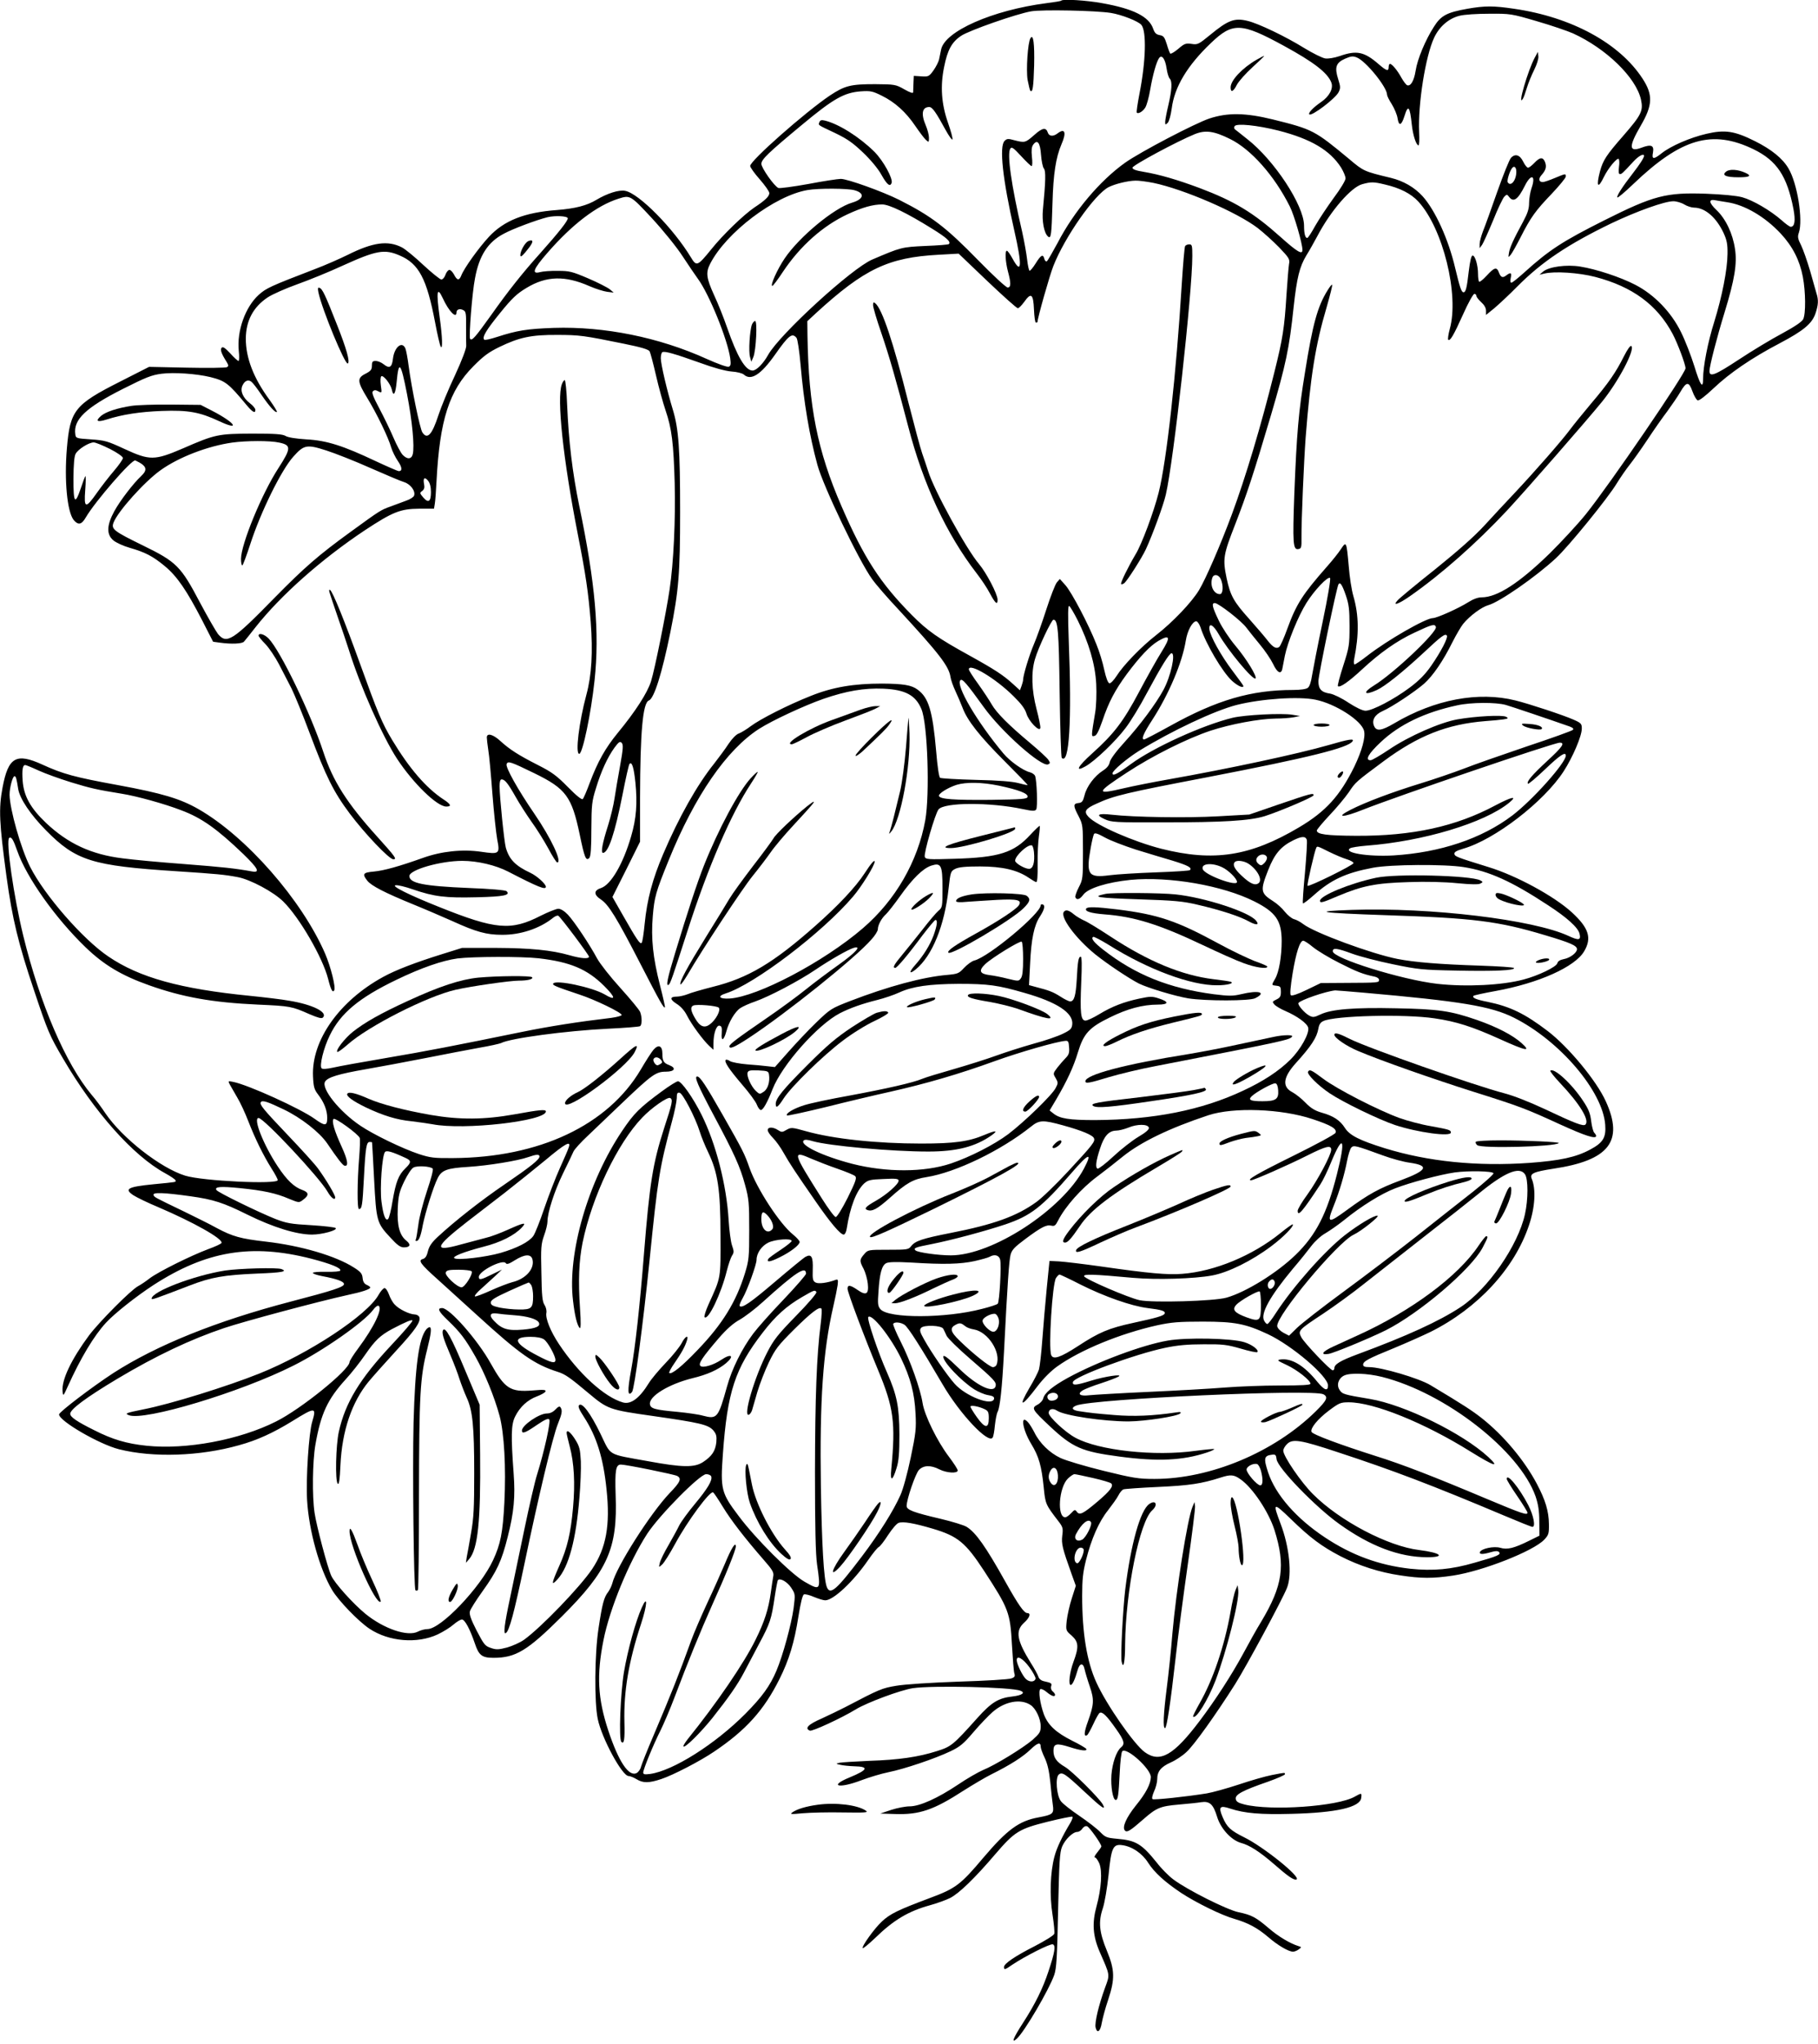 <?xml version="1.0" standalone="no"?>
<!DOCTYPE svg PUBLIC "-//W3C//DTD SVG 20010904//EN"
 "http://www.w3.org/TR/2001/REC-SVG-20010904/DTD/svg10.dtd">
<svg version="1.0" xmlns="http://www.w3.org/2000/svg"
 width="1139pt" height="1280pt" viewBox="0 0 1139 1280"
 preserveAspectRatio="xMidYMid meet">
<g transform="translate(0,1280) scale(0.1,-0.1)"
fill="#000000" stroke="none">
<path d="M6649 12796 c-2 -3 -45 -10 -94 -16 -338 -44 -637 -176 -659 -291 -3
-16 -9 -42 -12 -58 -3 -17 -19 -48 -35 -71 -28 -39 -32 -41 -77 -38 l-47 3 -2
-45 c-1 -25 -2 -51 -2 -58 -1 -8 -21 -1 -56 19 -53 30 -59 31 -182 32 -154 0
-190 -9 -285 -72 -154 -104 -498 -407 -498 -440 0 -9 27 -47 60 -84 33 -38 60
-76 60 -86 0 -20 -25 -45 -95 -91 -67 -46 -195 -169 -268 -260 -87 -107 -93
-110 -128 -52 -110 182 -326 401 -412 417 -39 8 -113 -16 -180 -56 -59 -36
-133 -55 -247 -64 -204 -15 -332 -66 -427 -168 -64 -69 -156 -197 -173 -242
-13 -33 -26 -32 -45 5 -9 17 -22 30 -29 30 -8 0 -19 -13 -25 -30 -5 -16 -17
-30 -26 -30 -8 0 -59 41 -113 91 -53 50 -114 100 -134 110 -88 45 -182 32
-340 -47 -51 -25 -144 -66 -208 -90 -276 -106 -302 -118 -349 -160 -84 -76
-138 -226 -125 -351 4 -35 3 -63 -2 -63 -4 0 -28 21 -51 47 -32 34 -46 44 -54
36 -11 -11 -3 -36 32 -91 11 -19 12 -24 1 -31 -7 -4 -120 -6 -251 -3 l-237 5
-181 -92 c-285 -144 -314 -180 -334 -419 -17 -201 2 -395 42 -447 29 -35 50
-31 77 16 57 98 289 366 310 356 71 -33 80 -57 36 -98 -49 -46 -132 -154 -168
-220 -48 -88 -50 -146 -5 -183 17 -14 63 -35 102 -46 97 -28 144 -52 220 -115
77 -64 137 -152 234 -340 l68 -133 44 -6 c72 -10 139 -7 150 7 6 6 38 47 72
90 158 200 413 426 685 607 175 115 222 134 341 135 l92 0 5 30 c3 17 8 82 11
145 20 380 79 564 230 716 64 65 97 89 165 122 124 60 199 76 360 75 141 0
168 -4 418 -55 109 -22 156 -36 162 -48 5 -9 23 -77 40 -151 17 -74 44 -172
60 -219 39 -114 50 -206 57 -455 6 -225 -7 -502 -32 -667 -23 -153 -93 -500
-116 -573 -22 -72 -99 -191 -208 -323 -78 -95 -126 -180 -176 -313 -19 -51
-38 -96 -44 -102 -6 -6 -39 20 -93 75 -70 71 -99 93 -188 138 -120 61 -177 97
-237 152 -45 41 -83 50 -83 21 0 -10 4 -45 9 -78 6 -33 17 -157 26 -275 9
-118 23 -246 30 -285 18 -92 14 -95 -101 -78 -118 17 -248 3 -363 -38 -149
-53 -244 -80 -309 -86 -68 -6 -74 -15 -41 -57 25 -32 108 -75 289 -149 74 -30
185 -78 246 -105 147 -67 212 -85 309 -85 115 -1 235 39 317 104 14 12 30 19
36 15 15 -9 192 -245 192 -256 0 -15 -49 -12 -122 9 -112 32 -244 45 -463 46
l-210 0 -125 -39 c-170 -53 -292 -100 -370 -143 -274 -150 -449 -397 -439
-622 3 -67 8 -83 32 -114 38 -50 57 -99 57 -147 0 -51 -14 -52 -79 -5 -89 64
-417 213 -510 231 -33 7 -33 6 -21 -17 7 -13 28 -49 46 -80 19 -31 50 -98 70
-150 43 -110 92 -210 145 -295 22 -34 39 -66 39 -73 0 -28 -471 -6 -580 28
-155 48 -395 236 -500 391 -24 36 -62 88 -86 115 -162 194 -323 567 -428 995
-60 245 -111 600 -88 614 14 8 25 -10 51 -84 58 -165 239 -420 427 -601 115
-111 226 -177 398 -238 211 -75 398 -108 681 -121 204 -9 213 -11 324 -60 54
-23 76 -29 84 -21 33 33 -64 81 -209 105 -49 9 -161 22 -249 31 -434 43 -692
114 -886 246 -159 107 -400 383 -490 561 -58 114 -128 362 -129 452 0 44 19
116 31 116 9 0 13 -16 23 -80 10 -61 77 -161 176 -261 186 -188 287 -220 815
-254 258 -17 300 -21 385 -37 79 -15 223 -92 284 -152 102 -100 248 -352 282
-486 17 -68 28 -88 38 -71 11 17 -21 146 -57 230 -146 336 -493 732 -792 904
-115 66 -228 100 -505 151 -274 50 -346 70 -473 128 -166 76 -215 48 -251
-143 -25 -134 -21 -218 25 -559 36 -262 74 -419 172 -710 87 -260 97 -283 182
-428 196 -335 439 -608 638 -717 37 -20 67 -41 67 -46 0 -11 16 -9 -139 -24
-161 -16 -185 -29 -125 -69 22 -14 92 -48 157 -75 220 -94 403 -197 395 -223
-2 -6 -39 -23 -83 -39 -108 -40 -311 -141 -366 -182 -24 -19 -57 -41 -74 -50
-44 -23 -243 -223 -307 -308 -111 -150 -173 -279 -166 -350 3 -33 4 -33 33 31
80 177 164 317 239 398 52 57 190 166 296 235 332 215 615 262 990 166 123
-32 187 -58 182 -74 -1 -6 -38 -9 -87 -8 -47 1 -85 -2 -85 -7 0 -5 26 -14 58
-20 95 -18 137 -34 137 -50 0 -18 -66 -40 -335 -110 -463 -121 -838 -272
-1110 -447 -132 -86 -340 -244 -340 -259 0 -41 252 -187 375 -218 214 -54 508
-44 752 25 114 31 216 78 336 152 142 88 151 88 123 -5 -21 -68 -40 -354 -32
-491 11 -190 78 -431 157 -563 41 -68 166 -197 234 -242 122 -81 298 -95 426
-36 36 17 81 45 101 63 20 17 43 31 52 31 18 0 50 -59 81 -150 25 -75 45 -90
117 -90 139 0 212 44 429 260 287 286 349 425 336 759 -5 156 1 191 33 191 33
0 332 -61 352 -71 30 -16 21 -38 -46 -107 -122 -128 -335 -463 -360 -566 -4
-16 -16 -40 -26 -54 -26 -33 -37 -74 -60 -227 -25 -162 -27 -464 -5 -568 25
-121 153 -357 193 -357 9 0 32 -9 50 -20 41 -25 77 -25 155 1 73 24 243 112
330 171 201 135 313 260 410 454 60 119 94 231 119 392 14 87 26 136 35 139 7
3 36 -4 63 -16 27 -11 58 -21 70 -21 51 0 176 117 269 252 29 42 59 79 67 82
7 3 34 37 58 75 25 38 54 72 66 76 30 10 96 -2 212 -36 159 -47 207 -87 323
-264 155 -238 164 -261 175 -465 5 -85 11 -165 15 -177 6 -18 2 -25 -19 -32
-14 -6 -162 -15 -328 -20 -174 -6 -342 -17 -393 -26 -90 -15 -104 -21 -320
-134 -33 -17 -99 -49 -147 -71 -85 -37 -109 -62 -74 -76 15 -6 199 79 289 134
69 42 281 121 357 132 121 18 615 7 673 -16 33 -12 11 -29 -50 -36 -88 -10
-131 -36 -220 -135 -152 -170 -164 -179 -253 -207 -116 -37 -239 -55 -424 -61
-89 -4 -172 -9 -186 -12 -25 -6 -25 -6 5 -13 17 -4 56 -8 87 -9 94 -2 86 -22
-27 -69 -138 -56 -70 -73 73 -18 48 18 124 41 169 50 99 20 292 85 388 131 59
28 82 47 144 120 41 48 95 104 119 125 76 67 176 86 238 45 33 -21 64 -86 64
-134 0 -35 -6 -44 -50 -84 -61 -52 -235 -159 -312 -190 -30 -13 -100 -53 -156
-91 -127 -85 -240 -136 -303 -136 -26 0 -78 -10 -115 -22 l-69 -23 93 -3 c153
-5 241 25 428 146 60 38 138 84 174 102 119 59 200 111 246 156 45 43 64 48
64 17 0 -9 11 -40 25 -69 18 -38 28 -83 35 -151 5 -54 12 -119 16 -144 8 -55
1 -61 -89 -78 -123 -22 -197 -77 -345 -251 -144 -171 -174 -194 -339 -255
-197 -74 -245 -97 -297 -145 -48 -44 -130 -159 -121 -168 3 -3 38 26 78 64
116 113 209 168 344 205 43 12 99 32 125 45 56 28 156 125 283 274 122 142
149 159 330 204 81 20 150 34 154 31 3 -4 -3 -21 -13 -38 -53 -88 -86 -158
-100 -212 -26 -97 -31 -244 -12 -363 9 -57 14 -111 11 -120 -3 -10 -57 -43
-120 -76 -128 -65 -195 -111 -195 -132 0 -19 6 -18 53 15 78 52 237 133 253
127 19 -7 13 -48 -27 -168 -35 -107 -83 -205 -160 -324 -61 -94 -76 -132 -39
-99 48 43 203 308 235 400 14 42 18 108 24 405 7 307 10 361 25 398 20 46 67
92 96 92 9 0 24 9 31 21 9 12 20 18 30 14 15 -6 89 -110 89 -126 0 -4 -12 -21
-26 -38 -14 -17 -21 -31 -14 -31 6 0 18 -17 27 -37 20 -49 13 -158 -17 -268
-29 -105 -24 -186 20 -287 65 -148 64 -140 34 -221 -41 -112 -67 -222 -60
-252 10 -40 30 -25 39 31 5 27 22 92 40 144 43 130 41 186 -8 305 -48 116 -55
181 -26 266 12 37 27 126 36 208 17 173 28 196 86 188 61 -8 125 -51 162 -110
40 -62 104 -120 207 -189 93 -61 255 -141 335 -163 85 -25 143 -56 211 -114
59 -51 127 -91 155 -91 8 0 24 6 35 14 19 14 19 15 -1 21 -52 16 -126 60 -185
111 -81 69 -108 84 -190 101 -73 15 -321 140 -407 204 -29 21 -77 69 -106 107
-95 118 -131 139 -249 149 -64 6 -73 9 -105 42 -19 20 -77 65 -130 101 -53 36
-106 77 -117 93 -27 36 -35 147 -13 166 22 18 39 7 163 -109 107 -100 135
-119 113 -78 -21 38 -192 209 -237 235 -53 31 -72 58 -72 101 0 45 19 49 99
24 73 -24 116 -28 106 -12 -4 6 -43 29 -88 51 -101 51 -151 97 -177 165 -24
66 -36 149 -22 158 6 3 24 -5 40 -19 30 -25 52 -32 52 -16 0 5 -7 14 -15 21
-9 7 -13 21 -10 31 7 20 2 22 -47 33 -16 4 -29 15 -33 29 -4 12 -25 51 -47 85
-88 142 -98 200 -43 251 36 32 46 61 21 61 -20 0 -56 51 -136 194 -124 222
-186 310 -244 346 -18 11 -91 33 -162 50 -171 40 -214 56 -214 81 0 41 55 201
77 225 28 30 74 32 128 4 45 -23 115 -27 115 -7 0 8 -25 46 -55 86 -73 96
-153 259 -165 336 -14 89 -77 266 -137 384 -29 57 -50 108 -47 112 8 14 47 10
71 -6 23 -16 102 -140 239 -374 108 -185 287 -374 313 -332 5 7 11 42 14 77 4
35 11 73 17 84 15 28 28 146 40 375 22 436 32 572 41 608 8 31 24 48 91 98
102 76 134 92 164 85 20 -5 27 0 43 32 45 88 146 202 246 276 39 29 111 85
160 125 113 91 291 177 535 258 158 52 458 41 653 -24 118 -39 154 -61 144
-86 -3 -9 -121 -73 -261 -142 -229 -113 -301 -155 -268 -155 17 0 233 95 354
156 116 58 148 66 148 35 0 -32 -85 -191 -149 -280 -34 -46 -61 -92 -61 -102
0 -40 31 -4 142 165 15 22 47 88 70 145 74 178 90 139 34 -81 -62 -246 -131
-381 -258 -504 -117 -114 -313 -235 -434 -269 -77 -22 -462 -33 -544 -16 -70
15 -342 132 -348 150 -5 15 56 13 308 -10 147 -13 381 -6 495 15 101 19 248
92 368 182 78 58 146 128 136 138 -2 2 -37 -22 -76 -54 -175 -142 -414 -241
-618 -256 -90 -7 -206 3 -505 46 -113 16 -232 30 -265 32 l-60 3 -17 -170 c-9
-93 -22 -240 -28 -325 -6 -85 -16 -168 -21 -185 -5 -16 -31 -68 -59 -114 -75
-128 -50 -123 51 11 36 47 84 95 122 122 144 103 394 206 627 258 89 19 133
23 285 23 201 0 268 -13 409 -79 151 -71 376 -263 376 -321 0 -38 -23 -30 -66
22 -82 102 -161 150 -231 141 -25 -4 -21 -7 39 -35 66 -31 148 -96 148 -117 0
-8 -55 -11 -192 -11 -106 0 -263 -6 -348 -13 -85 -7 -299 -19 -475 -27 -176
-8 -343 -18 -371 -21 -58 -7 -77 7 -42 30 13 8 65 29 116 45 52 17 101 36 110
42 30 18 -86 1 -173 -26 -96 -30 -118 -31 -113 -8 6 33 386 174 578 214 76 16
142 22 240 22 120 1 146 -2 233 -27 54 -16 101 -26 104 -22 13 12 -32 47 -81
62 -77 25 -364 31 -481 10 -158 -27 -439 -132 -623 -232 -98 -54 -147 -95
-156 -129 -3 -14 -20 -32 -36 -40 -40 -21 -34 -31 77 -135 143 -134 200 -159
436 -190 240 -32 398 -25 550 26 27 9 46 18 44 21 -3 2 -55 -3 -116 -11 -257
-36 -607 2 -754 82 -62 33 -167 131 -167 155 0 25 26 32 53 14 47 -31 291 -67
447 -67 105 1 306 32 324 50 8 9 2 11 -29 6 -141 -21 -263 -26 -383 -16 -121
10 -148 13 -227 25 -41 7 -45 22 -11 35 111 42 1483 104 1547 70 32 -17 22
-38 -49 -108 -260 -255 -659 -422 -1009 -422 -101 0 -133 5 -320 51 -114 28
-235 64 -269 80 -68 32 -131 93 -164 161 -12 23 -29 51 -38 61 -51 58 -38 -40
18 -133 49 -80 65 -138 79 -274 10 -103 12 -107 92 -211 28 -36 30 -45 24 -90
-6 -52 1 -80 59 -242 l26 -72 -25 -78 c-14 -43 -28 -106 -32 -140 -6 -62 -6
-62 31 -94 44 -40 46 -71 11 -165 -24 -65 -33 -144 -17 -144 11 0 27 36 42 89
13 49 36 53 45 9 4 -18 18 -66 32 -106 29 -84 27 -114 -11 -220 -25 -68 -27
-100 -5 -86 5 3 22 34 38 68 16 35 34 67 40 71 17 10 45 -18 102 -99 53 -74
58 -96 32 -117 -29 -24 -54 -98 -60 -172 -5 -73 9 -157 27 -157 14 0 18 29 25
170 3 69 10 129 16 135 27 27 179 -110 179 -162 -1 -43 -31 -101 -94 -178 -60
-75 -88 -137 -68 -157 13 -13 33 -1 115 71 82 72 106 82 221 92 56 5 119 11
141 15 54 8 76 -13 100 -91 22 -74 89 -147 150 -164 53 -14 117 -55 207 -133
88 -77 123 -101 140 -96 34 12 -208 206 -327 264 -86 43 -108 63 -135 126 -28
65 -18 76 47 54 91 -30 192 -38 383 -33 284 7 431 41 438 100 4 32 3 32 -40 8
-107 -62 -527 -91 -693 -49 -39 10 -51 18 -53 35 -4 27 42 52 201 107 59 21
107 42 107 47 0 11 5 12 -82 -5 -41 -8 -135 -35 -209 -60 -73 -24 -163 -49
-199 -55 -131 -21 -330 -42 -339 -36 -6 3 -2 23 9 48 11 23 20 58 20 77 0 49
23 77 85 105 30 13 74 42 98 65 47 42 183 233 305 425 73 116 296 530 325 603
33 82 15 257 -40 401 -51 135 -47 137 64 30 121 -118 194 -172 311 -233 117
-60 245 -101 375 -120 130 -20 205 -20 331 -1 185 28 503 153 571 225 27 29
30 37 29 98 -1 80 -22 150 -76 252 -78 147 -208 302 -343 409 -61 48 -114 83
-323 208 -71 43 -308 113 -384 113 -27 0 -38 4 -38 15 0 21 28 37 193 104 82
34 185 80 230 102 296 148 525 396 616 667 38 112 45 226 17 292 -13 32 12 43
134 62 351 52 445 172 330 423 -58 128 -233 339 -362 438 -144 110 -237 155
-378 184 -72 14 -100 26 -88 38 3 3 65 17 138 30 270 49 498 151 555 249 49
83 29 146 -78 244 -112 102 -348 230 -522 283 -200 62 -210 66 -213 82 -2 12
12 20 55 33 197 56 506 294 629 484 57 88 114 221 114 268 0 30 -4 35 -52 56
-63 28 -278 99 -363 120 -232 58 -506 7 -760 -143 -80 -47 -111 -51 -126 -18
-17 37 4 73 54 95 59 26 200 120 259 171 55 49 119 142 178 261 24 47 54 98
67 114 42 51 117 106 158 117 69 19 297 177 423 294 77 71 325 375 381 468 24
39 61 92 81 117 20 25 70 95 110 155 40 61 97 142 126 180 28 39 65 92 81 120
39 67 54 67 76 5 10 -28 25 -54 33 -57 9 -3 47 26 100 76 100 95 239 190 413
281 150 79 203 123 225 187 18 54 20 84 6 127 -5 17 -23 81 -40 141 -18 61
-43 132 -56 159 -21 41 -23 54 -14 79 27 79 -9 308 -65 402 -36 62 -106 119
-210 171 -128 64 -188 73 -304 46 -103 -24 -223 -76 -281 -122 -50 -40 -63
-39 -54 5 8 45 -11 53 -72 30 -80 -30 -81 7 -4 139 74 127 77 192 11 293 -144
222 -445 386 -806 438 -128 19 -182 19 -291 0 -129 -23 -166 -42 -210 -112
-53 -82 -104 -203 -115 -276 -10 -63 -31 -99 -53 -91 -7 3 -23 24 -36 47 -25
46 -59 87 -72 87 -4 0 -8 -9 -8 -20 0 -29 -13 -25 -65 20 -88 76 -136 86 -241
49 -36 -12 -72 -18 -92 -15 -18 3 -77 32 -131 65 -116 72 -287 154 -355 170
-82 20 -122 5 -236 -89 -71 -58 -77 -61 -115 -55 -36 5 -45 2 -83 -31 -24 -20
-46 -33 -50 -30 -4 4 -14 31 -22 59 -14 44 -20 53 -45 57 -21 4 -31 13 -40 39
-26 77 -124 126 -320 161 -99 18 -245 27 -256 16z m311 -77 c68 -11 172 -52
191 -75 33 -40 28 -228 -12 -430 -12 -63 -20 -116 -17 -119 9 -10 37 6 53 31
9 14 23 64 31 112 16 93 40 179 57 200 17 21 37 -7 46 -67 4 -29 13 -57 20
-64 16 -16 13 -71 -9 -165 -11 -46 -20 -93 -20 -105 0 -19 1 -20 16 -6 9 10
19 47 25 90 17 134 97 268 246 410 136 130 189 128 455 -17 189 -103 276 -170
299 -231 14 -36 -12 -86 -63 -121 -51 -35 -84 -70 -75 -78 14 -14 162 98 183
138 13 26 13 34 -2 82 -24 75 -14 103 42 128 39 17 50 18 75 8 58 -24 189
-186 189 -233 0 -7 13 -34 30 -60 16 -26 33 -66 36 -88 8 -51 24 -46 43 14 23
75 34 62 46 -53 7 -67 28 -130 42 -130 5 0 6 37 4 82 -8 177 40 477 94 592 33
70 91 120 158 137 30 8 111 13 187 13 132 1 139 0 299 -47 90 -26 192 -61 226
-76 208 -95 395 -276 426 -415 15 -70 3 -95 -111 -226 -106 -121 -127 -153
-146 -223 -25 -96 -13 -113 25 -34 26 53 80 119 92 112 4 -3 6 -26 2 -50 -4
-31 -2 -45 6 -45 11 0 16 4 84 78 33 36 67 54 67 36 0 -12 -26 -52 -70 -109
-64 -82 -104 -144 -97 -151 3 -4 48 34 99 83 301 288 495 344 755 218 145 -71
209 -167 249 -373 14 -74 8 -112 -17 -112 -6 0 -32 18 -57 41 -71 62 -181 126
-247 144 -37 10 -124 18 -225 22 -252 9 -329 -11 -638 -166 -263 -132 -346
-186 -500 -325 -40 -36 -77 -66 -83 -66 -7 0 -8 12 -4 30 7 33 0 37 -29 15
-22 -17 -34 -12 -46 21 -13 34 -28 30 -75 -21 -23 -25 -44 -42 -48 -39 -4 4
-7 26 -7 48 0 55 -18 116 -34 116 -8 0 -16 -32 -24 -98 -12 -106 -19 -132 -33
-132 -13 0 -23 30 -52 151 -42 180 -125 362 -204 450 -51 56 -120 96 -198 115
-170 41 -172 42 -262 118 -217 180 -228 186 -478 248 -171 42 -283 44 -398 6
-90 -30 -432 -209 -527 -276 -159 -113 -322 -306 -424 -503 -32 -59 -62 -111
-67 -115 -6 -3 -13 3 -16 15 -8 32 -21 26 -55 -29 -17 -27 -34 -47 -38 -45 -4
3 -11 34 -15 70 -4 36 -18 114 -31 173 -69 296 -96 491 -74 522 9 12 20 4 68
-48 31 -34 61 -62 65 -62 5 0 6 26 2 58 -4 42 -2 62 8 76 26 36 44 13 49 -63
3 -39 11 -78 18 -86 13 -15 11 -81 -6 -257 -7 -72 7 -148 32 -169 19 -16 22 7
28 211 5 181 21 284 56 366 33 75 22 104 -24 69 -27 -21 -53 -19 -61 4 -11 35
-34 32 -85 -14 -56 -49 -59 -50 -125 -33 -39 11 -47 10 -61 -4 -35 -34 -12
-242 61 -563 50 -219 46 -279 -11 -175 -15 28 -31 50 -36 50 -13 0 -9 -69 7
-130 20 -74 19 -100 -2 -100 -10 0 -92 76 -183 169 -204 209 -293 277 -497
380 -104 52 -324 131 -365 131 -18 0 -110 -14 -204 -32 -94 -17 -178 -28 -187
-25 -25 9 -107 126 -107 151 0 28 44 70 255 245 196 163 263 201 367 209 61 4
74 2 132 -27 82 -40 151 -102 210 -189 26 -38 56 -78 66 -87 19 -18 20 -17 20
13 0 17 -9 51 -20 77 -31 72 -23 115 22 115 19 0 42 -33 103 -145 21 -38 40
-64 42 -58 3 7 -10 54 -28 105 -41 118 -49 228 -24 349 21 106 48 156 107 195
49 33 345 137 438 153 66 12 408 5 500 -10z m1051 -737 c202 -52 321 -122 391
-231 15 -25 28 -55 28 -68 0 -13 -32 -66 -74 -122 -40 -55 -92 -133 -116 -175
-23 -42 -45 -76 -50 -76 -13 0 -20 28 -20 78 -1 127 -187 410 -357 542 -37 30
-72 57 -77 61 -4 4 -5 13 -1 19 12 19 141 6 276 -28z m-305 -52 c131 -64 278
-229 375 -423 27 -53 79 -232 79 -272 0 -32 -33 -12 -137 81 -170 152 -288
224 -508 307 -140 52 -249 84 -349 101 -50 8 -71 16 -71 26 0 15 282 166 390
210 67 27 120 20 221 -30z m-480 -275 c191 -40 523 -183 654 -283 36 -28 96
-82 134 -121 62 -65 68 -74 62 -104 -3 -17 -10 -104 -16 -192 -13 -209 -23
-274 -77 -490 -83 -333 -178 -650 -265 -885 -72 -194 -164 -405 -206 -475 -46
-76 -164 -200 -268 -281 -95 -74 -207 -190 -249 -257 -17 -26 -36 -46 -44 -45
-10 2 -21 32 -33 85 -9 44 -31 116 -49 159 -48 123 -155 326 -194 370 l-35 39
-19 -22 c-10 -12 -40 -89 -66 -170 -26 -81 -61 -179 -78 -218 -28 -65 -67
-193 -67 -221 0 -7 -5 -25 -10 -39 l-10 -27 -43 39 c-60 55 -113 90 -272 178
-200 110 -265 156 -362 254 -198 200 -300 357 -441 682 -151 347 -206 625
-213 1066 l-1 92 56 52 c302 276 452 347 766 364 l126 7 179 -171 c99 -94 185
-171 192 -171 6 0 24 18 40 40 43 61 57 50 61 -48 2 -45 7 -82 12 -82 6 0 10
2 10 4 0 23 76 292 100 352 71 180 257 446 345 492 39 20 119 40 168 41 21 1
71 -6 113 -14z m1450 -10 c96 -22 165 -58 210 -107 154 -167 257 -584 197
-798 -9 -33 -13 -63 -10 -67 12 -11 34 27 94 160 31 70 63 127 70 127 7 0 13
-6 13 -13 0 -7 14 -24 30 -39 19 -17 30 -36 30 -53 l0 -27 53 43 c28 24 93 84
143 135 154 155 317 264 590 396 160 76 333 138 388 138 19 0 50 -9 68 -20 18
-11 46 -20 61 -20 69 0 140 -61 186 -160 20 -44 25 -69 24 -130 -1 -100 -34
-266 -83 -425 -40 -126 -70 -280 -70 -357 0 -67 -18 -41 -55 80 -20 64 -57
160 -83 212 -61 125 -167 235 -287 297 -93 48 -244 98 -345 114 -85 14 -197
-1 -233 -32 l-22 -19 30 7 c63 16 217 6 320 -21 233 -61 388 -175 485 -358 30
-57 80 -189 80 -214 0 -32 -476 -729 -625 -914 -51 -63 -153 -173 -226 -245
-191 -186 -329 -275 -426 -275 -24 0 -53 -11 -85 -31 -58 -37 -196 -99 -221
-99 -44 0 -285 -138 -411 -236 -38 -30 -74 -54 -79 -54 -5 0 -7 14 -3 33 31
154 30 274 -5 395 -11 37 -24 121 -29 187 -14 156 -15 158 -49 107 -15 -23
-54 -72 -87 -109 -153 -174 -192 -234 -249 -390 -20 -56 -43 -107 -50 -113
-18 -15 -40 -3 -72 38 -15 20 -67 81 -116 136 -98 109 -119 147 -142 255 -25
122 -22 145 54 339 71 183 113 309 225 687 92 313 113 410 141 675 20 182 37
250 79 320 19 30 50 86 70 123 83 158 212 306 281 324 55 15 71 15 141 -2z
m-3323 -36 c67 -18 60 -56 -15 -78 -112 -33 -330 -213 -422 -349 -46 -68 -93
-172 -77 -172 4 0 34 39 66 88 108 162 251 289 406 361 93 43 158 61 216 61
45 0 157 -55 313 -152 92 -57 119 -82 105 -96 -3 -4 -70 -9 -148 -12 -148 -7
-152 -8 -332 -85 -128 -54 -580 -468 -652 -596 -31 -56 -74 -99 -98 -99 -45 0
-96 86 -160 270 -20 58 -56 149 -81 202 -49 108 -53 141 -25 196 100 196 405
427 610 462 69 12 251 11 294 -1z m-1268 -176 c71 -77 156 -182 192 -238 36
-55 79 -118 95 -140 72 -98 186 -380 203 -498 5 -38 3 -48 -9 -53 -9 -4 -70
18 -139 49 -298 135 -640 204 -957 194 -169 -6 -230 -16 -357 -57 -40 -13 -75
-21 -79 -17 -15 15 11 59 98 166 76 94 106 122 166 158 125 76 242 79 396 11
39 -17 88 -32 110 -35 l41 -5 -25 21 c-14 11 -74 42 -135 68 -101 43 -117 47
-190 47 -44 1 -95 -3 -112 -8 -55 -14 -41 20 45 119 157 181 311 298 447 341
73 23 74 23 210 -123z m6735 101 c110 -16 237 -90 337 -197 74 -80 118 -166
138 -270 18 -95 19 -233 2 -266 -8 -16 -56 -48 -132 -89 -66 -35 -189 -109
-272 -164 -149 -98 -183 -111 -183 -71 0 30 46 209 95 368 63 205 79 306 65
396 -14 97 -58 188 -115 243 -50 47 -52 71 -7 62 15 -3 47 -8 72 -12z m-7263
-100 c4 -13 -56 -89 -172 -219 -110 -122 -205 -242 -308 -388 -101 -141 -121
-164 -132 -148 -8 15 13 289 31 379 26 142 81 227 181 279 57 31 205 86 273
103 47 11 123 8 127 -6z m-1052 -234 c119 -51 169 -145 221 -419 14 -75 30
-143 35 -151 13 -23 11 59 -6 180 -23 166 -17 200 19 123 38 -83 86 -131 86
-89 0 19 21 26 43 14 16 -8 18 -22 17 -101 0 -51 0 -106 1 -123 0 -18 -27 -90
-71 -185 -40 -84 -86 -196 -103 -248 -40 -123 -70 -156 -101 -108 -15 23 -67
274 -86 417 -6 47 -15 95 -20 108 -21 49 -69 9 -78 -63 -6 -55 -22 -65 -58
-36 -15 12 -37 21 -50 21 -20 0 -24 -5 -24 -30 0 -24 -7 -33 -40 -50 -54 -27
-52 -49 11 -152 60 -98 133 -249 150 -310 7 -23 26 -62 42 -85 27 -39 29 -63
5 -63 -5 0 -72 29 -147 64 -203 96 -304 128 -431 135 -65 4 -115 12 -130 21
-20 12 -64 15 -210 15 -213 -1 -231 -4 -435 -93 -177 -76 -207 -76 -365 -3
-106 49 -122 54 -210 60 -91 6 -95 7 -98 31 -14 92 64 167 298 285 145 73 180
87 243 95 77 10 218 0 305 -21 94 -24 112 -37 225 -173 39 -47 57 -57 57 -32
0 8 -15 27 -34 41 -44 34 -63 77 -47 111 14 31 37 40 57 23 9 -7 38 -45 64
-84 48 -70 86 -112 95 -104 2 3 -18 36 -46 75 -101 137 -149 263 -149 384 1
112 46 197 137 258 29 19 112 56 185 82 73 26 201 78 283 116 214 97 264 106
360 64z m2485 -515 c7 -8 18 -82 26 -172 20 -232 55 -440 105 -623 36 -134
262 -605 343 -716 24 -34 97 -118 163 -188 254 -275 318 -356 328 -425 3 -20
17 -58 30 -86 13 -27 33 -75 45 -105 30 -81 106 -178 267 -339 79 -79 143
-145 141 -146 -2 -2 -28 4 -58 12 -38 10 -121 17 -266 20 -117 3 -217 9 -224
13 -7 4 -17 69 -25 168 -22 251 -47 334 -116 384 -38 29 -91 37 -223 38 -177
0 -309 -22 -446 -77 -142 -56 -317 -145 -377 -190 -25 -19 -58 -39 -73 -45
-17 -5 -43 -32 -66 -66 -20 -31 -61 -86 -89 -122 -107 -133 -222 -337 -320
-567 -67 -157 -101 -285 -116 -436 -6 -62 -14 -116 -19 -120 -10 -11 -30 19
-115 168 l-68 119 87 173 86 173 0 278 c1 408 17 591 55 606 33 12 82 168 135
428 52 258 61 366 61 753 0 393 -9 519 -45 638 -37 121 -76 287 -76 324 0 17
4 35 10 38 14 8 74 -9 234 -66 87 -32 161 -52 199 -55 34 -2 68 -11 77 -19 45
-41 107 -1 196 125 85 121 107 138 134 105z m-2440 -352 c33 -170 48 -329 36
-377 -8 -32 -35 -34 -64 -3 -11 12 -37 60 -57 107 -20 47 -60 129 -88 182 -39
73 -49 100 -41 108 9 9 18 9 34 0 23 -12 23 -12 16 38 -4 28 -2 53 3 56 13 9
58 -48 66 -84 10 -47 23 -27 30 48 13 140 26 125 65 -75z m-801 -304 c76 -16
76 -35 -4 -159 -104 -159 -235 -478 -235 -569 0 -22 3 -41 8 -41 4 0 26 60 50
133 65 201 194 463 269 547 67 75 84 79 206 40 56 -18 181 -67 277 -110 96
-42 192 -83 213 -89 40 -13 72 -57 61 -85 -3 -8 -24 -22 -47 -30 -23 -9 -67
-25 -97 -36 -64 -23 -65 -23 -252 -159 -203 -147 -290 -223 -478 -414 -262
-268 -299 -292 -354 -227 -13 17 -64 105 -113 197 -120 228 -147 255 -356 357
-184 90 -201 103 -186 143 26 70 195 258 295 329 113 81 294 151 449 173 87
12 236 13 294 0z m-1060 -40 c47 -24 81 -48 81 -57 0 -8 -25 -44 -55 -79 -31
-36 -79 -98 -108 -139 -71 -101 -82 -98 -73 18 4 51 4 90 1 87 -3 -3 -16 -37
-28 -74 -37 -109 -47 -97 -47 57 1 91 5 141 14 157 16 29 83 71 113 71 12 0
58 -19 102 -41z m2011 -270 c0 -60 -16 -71 -48 -34 -23 27 -23 29 -7 41 13 10
16 21 12 42 -8 39 3 49 25 22 12 -15 18 -39 18 -71z m4948 -544 c18 -40 15
-95 -5 -95 -40 0 -65 56 -47 104 9 24 39 19 52 -9z m638 -271 c-31 -148 -60
-298 -66 -334 -6 -41 -16 -70 -27 -77 -10 -8 -47 -13 -90 -13 -264 0 -478 -62
-772 -225 -85 -47 -158 -85 -163 -85 -20 0 -4 38 52 124 103 159 187 358 209
494 10 64 42 122 66 122 7 0 19 -17 26 -37 33 -104 139 -283 199 -337 35 -31
70 -47 70 -31 0 3 -31 46 -69 96 -72 95 -139 216 -144 259 -4 44 25 28 59 -32
56 -99 215 -290 230 -276 11 12 -57 123 -126 205 -38 45 -84 115 -103 155 -43
89 -48 113 -25 112 24 -2 165 -111 196 -153 15 -20 53 -67 85 -106 32 -38 69
-93 83 -122 26 -56 51 -68 58 -30 2 12 10 49 16 82 17 84 83 247 135 330 50
80 135 169 148 156 5 -5 -14 -121 -47 -277z m146 168 c19 -56 23 -87 23 -192
0 -118 -2 -132 -39 -247 -22 -68 -37 -125 -34 -129 12 -12 69 28 155 108 109
101 215 176 325 227 110 52 127 56 134 36 12 -30 -265 -292 -388 -367 -73 -45
-62 -65 17 -29 51 23 160 110 295 235 112 105 135 122 145 106 8 -13 -37 -100
-98 -188 -37 -53 -73 -91 -136 -138 -98 -73 -233 -144 -276 -144 -18 0 -58 19
-106 50 -43 29 -93 53 -115 57 -55 8 -74 28 -74 78 0 38 114 588 126 607 10
16 23 -3 46 -70z m-1681 -154 c71 -142 111 -278 117 -401 3 -60 0 -139 -6
-175 -26 -156 -26 -154 -6 -150 14 2 27 28 50 93 40 119 79 193 154 295 83
111 145 176 197 207 74 43 79 25 20 -69 -29 -46 -92 -159 -141 -251 -98 -185
-158 -263 -294 -385 -91 -82 -110 -119 -41 -80 59 33 188 156 251 240 31 40
91 138 133 218 92 171 141 250 155 250 27 0 -5 -145 -51 -230 -46 -85 -147
-221 -243 -326 -54 -59 -89 -107 -93 -125 -4 -21 -18 -38 -43 -54 -52 -33
-102 -99 -115 -154 -10 -39 -16 -47 -39 -49 -33 -4 -33 -17 2 -83 26 -52 27
-57 27 -224 0 -164 -1 -172 -26 -220 -14 -27 -24 -56 -22 -62 8 -21 28 -15 50
15 30 41 150 78 296 93 242 23 577 -35 776 -135 135 -68 170 -120 171 -246 0
-100 -17 -197 -41 -238 -24 -42 -24 -40 9 -44 24 -3 27 -7 27 -38 0 -28 -5
-37 -28 -48 -27 -13 -27 -15 -12 -32 9 -10 40 -28 68 -40 74 -32 136 -77 143
-104 9 -36 -48 -138 -112 -201 -73 -72 -169 -135 -296 -194 -259 -122 -562
-182 -928 -184 -161 0 -221 9 -261 42 l-23 18 41 69 c67 114 109 204 136 294
36 119 71 157 201 220 109 54 206 80 299 80 71 0 73 18 6 39 -39 13 -53 13
-119 -1 -99 -21 -172 -49 -253 -98 -36 -22 -75 -40 -86 -40 -30 0 -35 47 -27
237 5 109 4 163 -3 163 -14 0 -19 -27 -25 -143 -6 -101 -16 -137 -41 -137 -8
0 -35 13 -61 30 -47 30 -72 39 -153 60 l-44 12 7 137 c7 152 25 238 61 292 28
43 35 70 18 76 -7 3 -13 0 -13 -5 0 -52 -326 -324 -416 -346 -16 -4 -44 -25
-64 -46 -32 -35 -40 -38 -105 -44 -153 -13 -371 -72 -610 -164 -116 -45 -123
-49 -210 -133 -50 -48 -128 -131 -175 -184 l-85 -96 -45 5 c-25 3 -83 9 -130
12 -47 4 -94 13 -106 20 -11 8 -23 11 -27 8 -11 -11 19 -57 102 -154 45 -52
87 -109 93 -127 7 -18 18 -33 25 -33 14 0 41 48 73 130 60 153 283 404 422
476 65 33 138 59 234 83 44 11 106 32 138 47 83 38 189 53 371 54 187 0 246
-8 415 -57 203 -58 305 -125 298 -196 -3 -28 -11 -36 -58 -59 -30 -15 -113
-44 -185 -63 -71 -20 -177 -54 -235 -75 -58 -21 -178 -59 -265 -84 -88 -25
-177 -52 -198 -61 -57 -24 -220 -61 -457 -105 -118 -21 -245 -48 -282 -60 -64
-20 -119 -52 -107 -64 3 -3 113 21 245 53 131 33 313 76 404 96 218 49 429
110 649 190 161 58 392 124 446 128 17 2 21 -5 23 -40 3 -35 -2 -48 -22 -68
-13 -13 -37 -41 -52 -60 -27 -36 -27 -37 -10 -65 16 -28 16 -32 0 -62 -21 -43
-197 -213 -297 -289 -88 -66 -241 -144 -360 -184 -168 -56 -404 -56 -617 -2
-185 48 -332 118 -305 146 7 7 25 6 57 -4 99 -29 491 -65 724 -65 177 0 295
30 397 102 43 31 26 32 -43 3 -101 -43 -192 -55 -399 -55 -276 0 -550 29 -720
77 -90 25 -94 25 -123 9 -27 -16 -31 -16 -53 -2 -32 21 -65 21 -65 0 0 -10 15
-31 33 -49 17 -17 48 -59 67 -94 38 -67 71 -117 200 -303 92 -133 155 -208
176 -208 7 0 16 16 19 38 21 135 60 236 109 282 24 21 38 25 121 28 79 4 95 2
95 -11 0 -21 -75 -87 -142 -125 -65 -37 -76 -50 -54 -58 30 -11 61 5 141 76
105 94 146 117 230 130 183 29 466 166 653 315 53 43 75 44 202 9 116 -32 187
-61 194 -81 8 -20 -5 -38 -162 -207 -75 -81 -165 -168 -199 -192 -123 -89
-267 -141 -538 -194 -178 -35 -222 -50 -247 -83 -16 -21 -25 -22 -143 -22
-126 0 -127 0 -151 -28 -29 -34 -30 -42 -3 -92 11 -22 23 -64 26 -92 7 -67
-10 -77 -65 -39 -45 31 -62 33 -62 7 0 -23 107 -307 192 -511 97 -233 110
-327 82 -619 -8 -79 8 -76 33 7 14 44 18 92 18 212 -1 171 -15 244 -77 385
-56 125 -128 339 -118 349 23 23 141 -126 205 -258 59 -122 85 -220 91 -346 5
-94 2 -123 -30 -276 -21 -100 -48 -199 -65 -236 -44 -98 -132 -239 -241 -383
-160 -211 -199 -245 -220 -191 -19 50 -31 265 -37 626 -8 546 13 849 78 1131
12 51 24 112 27 133 4 34 2 38 -14 32 -48 -18 -106 -26 -124 -16 -17 9 -20 20
-18 80 3 81 -8 101 -45 81 -13 -7 -99 -78 -192 -157 -154 -131 -206 -167 -221
-151 -3 3 5 25 19 49 29 50 87 210 87 240 0 41 31 87 74 108 44 21 146 28 146
10 0 -5 -31 -30 -70 -56 -38 -25 -73 -50 -76 -56 -14 -23 11 -20 69 9 70 34
127 78 127 97 0 7 -18 27 -41 46 -83 66 -226 285 -273 417 -31 89 -42 111
-168 332 -106 186 -142 241 -160 241 -20 0 4 -56 102 -240 131 -245 167 -324
198 -439 24 -87 26 -113 26 -281 0 -173 -2 -191 -27 -273 -55 -178 -141 -318
-295 -478 -99 -104 -166 -158 -179 -145 -3 3 12 32 34 63 43 62 66 104 77 141
12 38 -12 25 -34 -19 -12 -22 -56 -78 -99 -122 -43 -45 -91 -102 -106 -127
-58 -94 -112 -135 -162 -121 -116 33 -278 181 -400 364 -54 81 -86 161 -80
196 3 14 -2 36 -11 50 -14 20 -18 59 -20 200 -4 159 -2 182 17 236 12 32 21
71 21 86 0 57 43 190 96 299 31 63 61 126 67 140 6 14 47 59 91 100 43 41 142
135 219 209 183 174 207 191 269 191 55 0 67 23 21 41 -35 13 -43 26 -43 72 0
50 -25 60 -56 24 -12 -14 -48 -70 -79 -123 -206 -349 -636 -552 -1177 -555
-119 -1 -142 2 -213 25 -105 35 -286 123 -366 177 -133 89 -249 235 -222 277
16 27 86 48 253 77 85 15 254 46 375 70 121 24 273 53 339 65 65 11 126 25
135 29 56 30 406 77 670 90 105 5 195 12 201 16 13 8 13 56 1 88 -5 14 -61 81
-124 151 -63 69 -128 152 -146 185 -46 86 -142 230 -183 274 -22 23 -45 37
-60 37 -13 0 -63 -20 -111 -44 -185 -95 -281 -87 -635 55 -191 76 -302 132
-274 136 12 3 62 -9 110 -26 132 -45 202 -54 398 -49 173 4 213 13 188 38 -7
7 -105 15 -235 20 -287 12 -374 30 -374 75 0 39 195 95 331 95 96 0 210 -27
289 -68 188 -97 235 -116 235 -94 0 17 -56 68 -97 87 -94 44 -133 84 -154 158
-10 36 -39 317 -39 384 0 29 4 43 13 43 20 0 40 -25 88 -110 23 -41 68 -111
99 -155 32 -44 79 -119 105 -167 26 -49 51 -88 56 -88 33 0 -37 150 -143 305
-103 150 -182 291 -174 311 8 21 25 15 173 -57 199 -97 235 -146 285 -384 30
-145 39 -168 60 -147 9 9 13 62 13 180 1 153 3 175 29 257 32 106 72 193 116
254 27 36 34 41 45 30 11 -12 9 -37 -10 -144 -13 -71 -29 -164 -35 -205 -6
-41 -24 -116 -40 -167 -36 -112 -47 -173 -32 -173 33 0 74 121 122 363 20 103
40 191 44 194 15 16 27 -20 37 -117 13 -129 6 -225 -27 -337 -50 -172 -126
-302 -188 -323 -47 -15 -47 -42 -1 -72 48 -32 97 -111 246 -400 125 -243 148
-283 155 -275 2 2 -12 64 -31 138 -44 173 -57 292 -45 434 10 118 18 149 100
350 163 402 362 690 565 821 85 54 283 146 403 188 145 50 256 69 377 64 137
-6 202 -41 238 -128 39 -92 53 -533 24 -696 -47 -258 -186 -500 -391 -676
-244 -210 -660 -429 -835 -440 -66 -4 -79 15 -24 32 179 57 605 380 798 607
53 62 135 194 135 218 0 15 -23 -11 -63 -73 -56 -86 -166 -203 -309 -329 -262
-232 -421 -327 -643 -382 -66 -17 -137 -37 -157 -46 -21 -8 -51 -15 -67 -15
-45 0 -46 -17 -2 -45 26 -16 50 -43 65 -73 27 -54 101 -155 140 -191 l26 -24
0 39 c0 62 18 116 38 112 14 -3 16 -12 14 -47 -5 -55 13 -47 29 12 15 57 53
122 87 145 15 10 56 29 92 41 89 31 277 130 380 200 92 62 202 125 238 136 53
16 16 -27 -90 -103 -62 -44 -156 -114 -208 -156 -52 -42 -165 -125 -250 -183
-182 -125 -230 -161 -230 -174 0 -20 32 -6 121 52 233 153 668 501 768 616 23
25 41 54 41 65 0 26 23 69 50 93 12 11 53 63 90 115 79 111 142 172 194 190
62 20 71 4 71 -141 0 -118 -1 -121 -26 -142 -14 -12 -59 -65 -99 -117 -41 -52
-98 -123 -127 -158 -51 -61 -63 -82 -44 -82 11 0 80 81 170 203 41 53 77 97
82 97 15 0 10 -36 -12 -97 -24 -63 -63 -126 -116 -186 -40 -45 -37 -60 5 -26
103 85 180 274 205 504 12 107 13 110 42 125 22 11 64 15 155 15 139 0 233
-22 304 -70 21 -14 42 -27 48 -28 7 -1 10 37 9 113 -1 63 3 142 8 175 5 33 7
62 5 64 -2 2 -28 -23 -59 -56 -103 -112 -196 -142 -477 -150 -162 -5 -178 -4
-184 12 -8 20 65 271 86 297 36 45 322 46 529 2 61 -13 76 -13 83 -2 10 14 4
181 -7 210 -4 9 -18 19 -33 23 -42 10 -125 69 -165 117 -166 198 -301 428
-270 459 12 12 38 -18 147 -169 109 -152 359 -374 402 -358 14 6 15 9 2 29 -8
12 -59 59 -114 105 -134 112 -210 188 -241 242 -14 25 -52 82 -84 127 -33 45
-59 86 -59 92 0 44 169 -57 281 -169 47 -46 71 -78 80 -108 14 -48 82 -118 87
-90 2 8 -9 62 -24 119 -31 119 -34 229 -10 311 20 71 104 248 116 248 28 0 34
-65 39 -457 3 -221 9 -404 13 -408 47 -47 64 228 44 734 -6 166 -5 222 3 217
6 -4 30 -44 52 -88z m1491 -499 c124 -25 288 -130 304 -195 10 -40 -13 -124
-61 -224 -90 -183 -179 -281 -346 -380 -307 -182 -535 -217 -864 -134 -175 45
-404 145 -455 199 -32 34 -21 52 52 84 109 50 182 67 699 166 627 121 878 183
903 224 12 18 -24 13 -150 -24 -196 -56 -625 -148 -1004 -215 -91 -16 -218
-41 -282 -56 -175 -41 -173 -29 21 98 163 107 376 213 525 263 125 41 306 75
409 76 40 0 90 4 112 8 l40 8 -49 8 c-68 11 -297 -1 -373 -19 -189 -46 -498
-187 -638 -290 -83 -61 -115 -78 -115 -58 0 17 90 93 165 140 207 127 473 252
612 288 155 39 390 55 495 33z m1193 -33 c41 -12 266 -88 400 -135 20 -8 26
-14 19 -21 -6 -6 -136 -53 -290 -104 -153 -52 -331 -114 -394 -139 -63 -24
-185 -66 -270 -92 -179 -55 -349 -119 -440 -166 -98 -50 -46 -49 81 2 212 84
1194 419 1231 419 35 0 17 -27 -78 -114 -96 -89 -132 -131 -121 -143 4 -3 52
38 108 91 93 89 129 112 129 85 0 -45 -207 -277 -334 -374 -192 -146 -453
-233 -746 -251 -161 -9 -317 17 -271 45 8 5 52 12 100 16 357 27 742 143 896
269 56 46 17 38 -87 -17 -247 -132 -520 -192 -873 -190 -183 1 -245 9 -245 33
0 6 36 49 79 95 44 46 98 111 121 144 43 65 45 66 220 196 215 159 397 231
635 250 44 3 96 8 115 11 30 5 32 7 16 16 -23 13 -191 4 -305 -16 -108 -19
-304 -105 -427 -188 -55 -37 -108 -68 -117 -68 -37 0 -14 41 64 114 117 110
275 186 479 230 86 19 243 20 305 2z m-9194 -410 c41 -19 133 -52 204 -74 124
-38 161 -46 320 -72 89 -14 267 -63 370 -103 129 -48 225 -117 388 -273 95
-92 109 -120 55 -110 -105 19 -180 27 -423 46 -148 11 -323 27 -388 36 -195
24 -341 92 -478 221 -98 93 -140 169 -147 264 -5 69 0 99 16 99 5 0 42 -15 83
-34z m6017 -95 c123 -26 184 -49 180 -70 -3 -14 -32 -16 -231 -19 -231 -2
-317 4 -324 24 -5 15 55 52 110 70 60 18 158 17 265 -5z m857 -400 c72 -22
176 -54 232 -70 97 -30 123 -44 108 -59 -3 -4 -100 -10 -213 -14 -114 -4 -245
-12 -290 -18 -135 -18 -149 3 -118 175 7 39 16 76 20 83 5 9 24 3 69 -22 34
-19 121 -52 192 -75z m1072 62 c4 -9 -2 -101 -11 -205 -10 -104 -16 -191 -13
-194 3 -3 33 20 68 51 108 97 201 140 371 172 112 21 449 23 568 4 159 -25
301 -89 529 -239 120 -78 188 -140 197 -178 10 -41 -4 -44 -69 -14 -219 102
-865 180 -1357 163 -265 -9 -201 -19 210 -33 552 -18 706 -37 1002 -126 158
-47 198 -65 198 -87 0 -22 -43 -55 -82 -62 -24 -5 -38 -13 -41 -26 -6 -23
-120 -78 -212 -102 -134 -36 -359 -47 -540 -27 -225 26 -655 160 -655 204 0
23 26 20 121 -15 46 -17 161 -47 254 -66 159 -33 186 -36 403 -40 230 -5 367
1 357 16 -2 5 -98 11 -212 15 -250 8 -411 21 -518 42 -162 32 -518 163 -590
218 -18 14 -44 28 -58 31 -14 4 -39 24 -57 46 -17 22 -50 52 -73 66 -80 51
-83 66 -31 197 39 99 78 146 157 185 51 25 75 27 84 4z m-1709 -78 c6 -67 -6
-105 -31 -105 -26 0 -87 35 -87 51 0 31 79 104 105 96 5 -2 11 -21 13 -42z
m1850 1 c37 -18 86 -39 110 -46 23 -7 42 -18 42 -24 -1 -13 -279 -150 -288
-142 -5 5 44 218 55 239 6 10 7 10 81 -27z m-391 -32 c3 -9 -3 -24 -15 -37
-17 -17 -23 -18 -36 -7 -19 15 -20 32 -4 48 17 17 48 15 55 -4z m-115 -42 c56
-37 89 -100 64 -121 -22 -18 -53 -5 -108 47 -44 41 -58 69 -41 85 12 13 58 7
85 -11z m-167 -21 c40 -18 95 -72 95 -93 0 -31 -200 43 -214 79 -14 36 54 44
119 14z m-1245 -575 c0 -72 -4 -108 -14 -121 -13 -19 -16 -19 -82 -3 -38 10
-90 20 -116 23 -61 8 -68 28 -25 69 44 41 217 147 228 140 5 -3 9 -51 9 -108z
m1816 74 c27 -22 101 -67 165 -99 108 -55 149 -71 222 -86 15 -3 27 -12 27
-20 0 -18 -3 -18 -210 -19 l-155 -1 -89 -43 c-58 -28 -93 -39 -99 -33 -6 6 -2
54 11 134 22 133 46 207 67 207 7 0 35 -18 61 -40z m-4851 -70 c197 -23 303
-67 410 -173 74 -74 75 -96 3 -53 -78 45 -306 93 -322 68 -6 -10 11 -18 164
-69 98 -32 265 -113 265 -128 0 -5 -29 -13 -65 -18 -211 -25 -388 -53 -560
-88 -421 -86 -595 -120 -855 -164 -148 -25 -297 -52 -330 -60 -37 -8 -64 -10
-70 -4 -15 15 12 127 51 206 67 139 184 236 417 348 157 76 289 121 383 134
97 12 402 13 509 1z m5165 -215 c614 -54 801 -85 945 -157 287 -144 557 -460
572 -671 6 -80 -14 -112 -95 -155 -89 -48 -190 -69 -379 -83 -330 -23 -636 8
-908 92 -157 49 -219 80 -249 127 -30 47 -71 75 -147 96 -41 12 -67 28 -100
62 -24 25 -61 54 -81 65 -67 34 -60 93 20 182 98 108 132 161 142 217 4 25 13
39 31 47 71 34 511 45 697 17 136 -20 234 -51 409 -130 166 -75 198 -81 136
-25 -56 50 -154 101 -280 145 -165 57 -240 68 -505 73 -266 6 -408 -6 -476
-39 -38 -18 -47 -19 -69 -7 -30 16 -75 68 -68 79 11 18 169 73 230 79 6 0 84
-6 175 -14z m-4037 -94 c15 -15 -18 -77 -56 -105 -34 -25 -62 -14 -92 38 -28
47 -31 71 -12 80 21 10 148 -1 160 -13z m-362 -327 c10 -13 10 -17 -2 -25 -8
-5 -17 -9 -20 -9 -13 0 -31 29 -24 40 9 15 31 12 46 -6z m677 -93 c7 -44 -8
-91 -34 -107 -23 -16 -26 -16 -48 5 -30 28 -60 95 -52 116 5 13 18 15 68 13
58 -3 63 -5 66 -27z m3190 -97 c4 -56 -14 -69 -99 -69 -74 0 -91 8 -67 31 26
26 132 84 148 81 10 -1 16 -16 18 -43z m-6231 -120 c109 -52 225 -143 273
-213 65 -96 95 -134 107 -139 28 -9 23 32 -15 115 -48 105 -65 164 -52 177 10
10 154 -94 164 -119 3 -8 1 -65 -4 -127 -12 -147 -13 -318 -1 -318 19 0 22 22
31 194 10 193 16 226 36 226 8 0 14 -1 15 -2 1 -2 6 -106 13 -233 14 -263 16
-272 104 -366 41 -45 61 -59 82 -59 40 0 46 17 17 41 -44 34 -60 96 -55 203 4
82 10 105 41 170 20 41 45 80 58 86 24 13 105 8 120 -7 5 -5 -9 -61 -36 -140
-24 -73 -49 -166 -54 -212 -6 -45 -13 -86 -16 -92 -4 -5 -2 -9 4 -9 15 0 27
28 40 100 16 80 67 242 93 293 25 51 59 63 193 71 124 8 309 38 374 61 51 18
71 19 71 4 0 -19 -55 -63 -216 -173 -153 -104 -314 -231 -420 -329 -38 -35
-55 -59 -63 -91 -7 -31 -17 -45 -32 -49 -31 -8 -14 -32 88 -123 48 -44 160
-145 248 -225 274 -250 361 -311 511 -359 45 -14 77 -37 189 -131 123 -103
131 -106 407 -145 293 -42 345 -54 377 -90 19 -23 22 -36 19 -74 -6 -55 -28
-88 -83 -124 -54 -36 -132 -34 -344 5 -261 47 -230 30 -299 172 -63 130 -115
198 -134 179 -8 -8 1 -29 32 -76 78 -121 120 -255 140 -451 24 -225 -2 -367
-90 -499 -76 -113 -320 -366 -427 -443 -24 -17 -71 -38 -105 -48 -54 -14 -69
-15 -103 -3 -36 12 -43 21 -89 109 -36 70 -47 103 -42 120 3 13 39 70 80 127
89 124 119 188 157 340 39 153 48 251 37 397 -17 233 -16 305 9 355 30 61 78
105 137 127 27 10 51 24 54 31 3 11 -13 12 -81 6 -141 -11 -174 11 -263 170
-81 146 -257 346 -304 346 -33 0 -23 -21 38 -79 74 -71 107 -113 171 -226 58
-102 119 -252 151 -370 29 -110 41 -323 30 -543 -10 -190 -24 -260 -71 -361
-80 -172 -327 -431 -411 -431 -16 0 -43 -7 -60 -16 -64 -33 -214 18 -329 112
-78 64 -194 193 -214 239 -23 50 -93 315 -104 392 -16 105 -13 324 5 427 34
195 76 285 191 411 35 38 91 109 123 156 60 87 93 118 165 157 88 46 124 61
129 54 3 -5 -56 -73 -131 -153 -198 -211 -290 -362 -330 -543 -19 -84 -24
-309 -7 -326 8 -8 13 24 17 117 10 214 71 394 177 523 30 36 108 123 173 194
120 130 155 181 144 210 -4 9 -17 16 -29 16 -33 1 -99 33 -125 62 -13 13 -29
42 -36 63 -8 22 -20 40 -28 40 -7 0 -24 -19 -37 -42 -70 -127 -437 -369 -747
-493 -202 -81 -560 -192 -725 -224 -113 -23 -121 -26 -92 -37 97 -37 697 143
1029 310 185 92 445 274 501 350 13 18 28 29 34 25 27 -17 -28 -132 -126 -264
-31 -41 -56 -81 -56 -88 -1 -49 -302 -293 -460 -372 -230 -116 -564 -178 -812
-152 -125 13 -213 39 -327 97 -111 55 -151 83 -151 103 0 28 98 101 295 219
243 145 459 247 670 318 128 43 593 167 770 206 95 20 145 37 145 48 0 3 -10
11 -22 16 -16 7 -24 20 -26 43 -3 28 -12 39 -55 66 -114 73 -333 137 -552 162
-157 18 -207 32 -305 84 -41 23 -136 70 -210 106 -187 90 -183 88 -188 102 -6
18 67 15 231 -8 144 -20 206 -40 357 -115 162 -80 309 -125 405 -125 62 0 162
27 148 41 -5 5 -74 13 -154 18 -126 7 -154 12 -224 39 -103 41 -360 166 -369
181 -13 21 25 24 147 12 148 -15 227 -32 308 -67 62 -25 62 -26 88 -6 38 28
37 46 -4 61 -52 18 -98 62 -155 148 -89 134 -156 303 -120 303 33 0 383 -374
432 -461 22 -39 48 -58 48 -36 0 16 -57 111 -107 180 -21 29 -105 121 -187
207 -157 165 -181 194 -172 209 9 14 41 4 143 -45z m5421 -115 c2 -11 -20 -30
-66 -57 -37 -22 -108 -77 -156 -122 -48 -45 -93 -79 -99 -77 -16 5 -11 48 15
126 25 78 55 111 100 112 18 0 53 9 78 19 54 23 123 23 128 -1z m-3634 -121
c-3 -12 -29 -71 -56 -131 -27 -60 -71 -174 -98 -253 -27 -80 -58 -158 -69
-173 -27 -37 -100 -75 -206 -106 -92 -26 -266 -47 -288 -33 -17 10 59 40 182
72 107 27 194 71 240 120 33 35 16 33 -86 -13 -49 -22 -110 -45 -138 -51 -27
-7 -99 -26 -158 -42 -175 -49 -166 -18 38 141 55 42 161 124 235 181 74 58
190 151 258 207 124 104 160 123 146 81z m5099 -52 c54 -20 131 -41 170 -46
125 -18 109 -48 -57 -110 -135 -50 -201 -86 -336 -185 -120 -88 -128 -85 -85
23 36 88 69 200 85 285 7 37 19 74 26 82 16 16 27 13 197 -49z m-6120 -17 c35
-16 34 -28 -3 -64 -43 -41 -60 -86 -80 -202 -9 -58 -22 -109 -28 -115 -16 -16
-31 22 -42 109 -11 84 4 288 22 310 10 12 45 2 131 -38z m2543 -5 c33 -14 104
-42 159 -61 55 -19 106 -40 113 -47 11 -11 3 -34 -47 -135 -34 -68 -67 -121
-75 -121 -8 0 -47 53 -88 118 -184 291 -187 301 -62 246z m1705 -61 c-138
-259 -575 -543 -834 -543 -77 0 -207 18 -221 31 -16 14 -1 20 98 39 127 25
336 81 465 124 159 54 228 107 417 325 105 122 131 130 75 24z m2566 -29 c2
-6 -56 -58 -129 -116 -73 -57 -233 -183 -354 -279 -122 -96 -329 -253 -460
-349 -131 -96 -260 -197 -288 -224 l-50 -49 -36 19 c-20 11 -36 28 -38 40 -9
63 376 524 478 573 48 22 164 115 151 119 -17 6 -118 -54 -207 -123 -127 -100
-323 -321 -431 -487 -24 -38 -48 -68 -53 -68 -5 0 -14 9 -20 21 -24 44 36 152
180 325 43 50 95 115 116 143 23 30 60 64 89 80 27 16 79 52 115 81 108 88
235 167 322 200 93 36 277 85 371 99 85 12 239 9 244 -5z m197 -6 c21 -30 21
-157 0 -251 -44 -197 -232 -468 -403 -581 -133 -88 -339 -182 -645 -295 -110
-41 -146 -63 -146 -88 0 -7 -5 -13 -10 -13 -15 0 -177 170 -197 207 -22 42
-19 45 137 148 69 46 184 129 255 186 72 57 243 191 380 298 138 107 288 226
335 264 165 136 259 176 294 125z m-4749 -254 c31 -31 47 -74 34 -90 -30 -36
-69 -1 -69 62 0 47 9 54 35 28z m-1469 -279 c15 -59 -42 -123 -127 -143 -25
-7 -86 -30 -134 -52 -49 -22 -93 -39 -99 -37 -6 2 11 24 39 48 27 24 67 61 90
82 l40 38 -62 -30 c-70 -35 -83 -37 -83 -16 0 37 152 114 169 86 6 -9 20 -5
56 18 62 39 102 41 111 6z m2930 -1 c9 -36 -4 -266 -15 -277 -5 -5 -49 -20
-98 -32 -228 -60 -587 -61 -637 -2 -16 19 -18 33 -12 112 7 112 21 162 48 176
16 8 60 9 157 4 205 -13 308 -10 396 9 44 10 87 22 95 27 31 18 59 10 66 -17z
m-3311 -74 c10 -16 -43 -100 -63 -100 -28 0 -107 74 -99 93 5 14 20 17 81 17
41 0 78 -5 81 -10z m2095 -15 c0 -7 -63 -80 -141 -162 -78 -81 -163 -177 -190
-213 -70 -93 -134 -222 -164 -331 -55 -197 -62 -206 -150 -183 -27 8 -99 18
-160 24 -142 13 -169 20 -173 48 -7 50 118 126 267 163 92 22 161 53 210 94
55 47 32 63 -30 21 -49 -33 -116 -53 -131 -38 -14 14 12 53 114 172 50 58 92
95 132 117 32 18 98 68 145 111 207 187 271 229 271 177z m1720 -68 c150 -75
317 -134 420 -147 88 -11 112 -18 107 -34 -4 -14 -50 -27 -198 -59 -152 -33
-212 -58 -345 -145 -111 -72 -156 -87 -168 -56 -18 47 7 446 30 482 8 12 18
22 22 22 4 0 64 -28 132 -63z m1216 18 c6 -16 -12 -45 -28 -45 -15 0 -21 30
-8 45 16 19 29 19 36 0z m-4656 -24 c5 -11 10 -41 10 -66 0 -76 -10 -85 -88
-84 -37 0 -92 6 -122 12 -44 10 -55 16 -55 32 0 15 25 31 115 72 63 29 118 52
122 53 4 0 12 -9 18 -19z m1785 -41 c4 -6 -53 -73 -127 -148 -115 -118 -141
-151 -181 -229 -79 -153 -153 -403 -116 -391 8 3 17 16 21 29 4 13 19 65 33
114 15 50 47 133 72 185 41 85 58 106 157 205 107 106 159 146 172 132 4 -4 2
-46 -4 -94 -26 -201 -35 -462 -36 -928 0 -348 4 -516 13 -580 24 -164 22 -166
-79 -108 -84 48 -308 271 -412 411 -109 144 -115 167 -99 387 28 391 76 537
250 762 80 104 148 165 246 222 76 44 81 46 90 31z m2785 -79 c0 -102 -7 -109
-90 -79 -76 28 -92 48 -65 78 24 27 136 90 147 84 4 -3 8 -40 8 -83z m-4676
-66 c80 -6 138 -23 151 -44 15 -25 -17 -39 -99 -46 -94 -8 -132 3 -181 55 -33
34 -25 52 18 46 18 -3 68 -8 111 -11z m3033 -23 c8 -33 -8 -76 -30 -80 -24 -5
-79 52 -70 73 7 20 61 45 80 38 7 -3 16 -17 20 -31z m-207 -47 c8 -7 32 -16
53 -19 88 -16 170 -144 141 -220 -3 -9 -14 -16 -23 -16 -19 0 -125 84 -209
166 -58 56 -64 80 -22 101 24 12 32 10 60 -12z m-140 -15 c4 -8 14 -28 21 -44
8 -16 73 -80 144 -141 153 -132 168 -148 163 -172 -10 -52 -119 0 -231 110
-71 69 -97 88 -97 72 0 -34 112 -151 194 -204 26 -16 65 -33 87 -36 30 -5 39
-11 37 -23 -10 -49 -178 16 -247 94 -48 54 -146 196 -191 277 -27 47 -30 60
-19 73 17 20 129 16 139 -6z m-2502 -66 c24 -16 72 -103 72 -129 0 -24 -26
-18 -110 26 -149 77 -165 119 -46 119 40 0 69 -6 84 -16z m5251 -235 c397
-100 862 -463 962 -749 16 -48 23 -89 23 -155 l1 -90 -65 -32 c-95 -47 -137
-57 -180 -44 -41 12 -120 -5 -128 -27 -5 -15 19 -15 70 0 27 8 42 8 49 1 16
-16 -6 -26 -151 -67 -148 -43 -261 -53 -405 -38 -196 22 -367 85 -534 196
-181 120 -309 267 -356 407 -29 89 -26 105 25 111 21 3 25 -2 28 -28 5 -53
243 -299 393 -406 194 -139 376 -208 551 -208 118 0 86 28 -50 45 -195 23
-498 182 -665 349 -74 73 -187 238 -187 273 0 11 11 30 25 43 34 32 83 25 312
-51 351 -115 595 -208 1046 -398 92 -39 172 -71 178 -71 21 0 7 72 -26 136
-57 110 -135 204 -135 164 0 -6 29 -54 65 -106 36 -52 65 -100 65 -105 0 -18
-33 -7 -257 87 -330 139 -528 216 -698 269 -217 69 -393 134 -398 150 -9 22
39 81 110 134 63 47 72 51 123 51 157 0 474 -128 764 -309 147 -91 186 -104
111 -34 -161 149 -526 328 -743 364 -162 27 -172 30 -189 56 -21 31 -8 72 27
90 38 19 146 15 239 -8z m-2032 -115 c7 -18 -12 -34 -40 -34 -23 0 -34 29 -16
41 22 14 49 10 56 -7z m-458 -87 c22 -11 26 -18 26 -57 0 -66 -24 -64 -74 6
-23 32 -41 62 -41 67 0 11 51 2 89 -16z m1731 -385 c14 -53 13 -92 -4 -92 -20
0 -86 76 -86 99 0 20 44 42 67 34 7 -3 17 -21 23 -41z m-1272 -28 c4 -52 -22
-80 -44 -49 -17 23 -18 49 -3 76 18 34 44 19 47 -27z m-2172 -8 c9 -24 -23
-77 -102 -172 -41 -49 -85 -109 -98 -134 -12 -25 -43 -81 -68 -125 -26 -44
-50 -93 -54 -110 -7 -30 -7 -30 14 -11 12 10 49 69 82 130 78 144 219 334 238
322 5 -3 32 -43 61 -91 52 -85 137 -195 258 -334 51 -58 62 -76 58 -98 -3 -16
-10 -63 -16 -106 -14 -101 -39 -180 -95 -293 -71 -145 -242 -396 -426 -624
-17 -22 -29 -42 -26 -45 10 -10 107 86 181 178 100 126 159 210 199 287 19 36
62 117 95 180 68 127 76 151 97 293 8 54 17 101 20 104 14 14 59 -11 83 -48
26 -40 26 -40 15 -129 -14 -100 -67 -296 -108 -392 -40 -94 -89 -162 -194
-268 -190 -191 -453 -357 -597 -377 -34 -4 -43 -3 -43 9 0 20 62 172 109 265
21 43 60 134 86 203 83 220 164 418 236 579 87 192 149 346 149 368 0 34 -28
-10 -68 -107 -22 -52 -71 -162 -110 -245 -38 -82 -84 -188 -101 -235 -78 -216
-124 -331 -236 -595 -40 -93 -75 -182 -79 -197 -3 -15 -16 -33 -27 -39 -49
-26 -113 70 -178 266 -66 200 -74 346 -30 566 39 197 159 488 274 666 76 116
330 373 369 373 15 0 29 -6 32 -14z m2392 -10 c57 -13 108 -28 114 -34 16 -16
-6 -46 -85 -113 -91 -77 -113 -88 -130 -65 -12 16 -14 15 -36 -8 -14 -15 -30
-26 -37 -26 -53 0 -40 186 16 242 16 15 34 28 42 28 7 0 59 -11 116 -24z m924
-8 c76 -53 176 -203 213 -318 70 -223 52 -347 -83 -573 -28 -45 -79 -137 -115
-204 -70 -129 -172 -287 -271 -418 -163 -216 -248 -264 -343 -196 -68 49 -241
298 -304 437 -60 131 -89 310 -89 542 0 104 5 148 24 224 34 134 81 241 138
312 26 34 56 75 65 93 9 18 23 35 32 38 9 3 106 10 216 15 198 9 274 21 390
58 65 21 85 20 127 -10z m-937 -268 c10 -16 -31 -97 -55 -110 -31 -16 -54 3
-39 34 35 67 78 102 94 76z m-45 -175 c0 -29 -30 -87 -42 -83 -32 11 -11 98
23 98 11 0 19 -7 19 -15z m-342 -732 c24 -32 41 -65 40 -73 -5 -22 -37 -24
-60 -3 -21 19 -58 94 -58 119 0 32 38 11 78 -43z"/>
<path d="M6456 12561 c-17 -27 -28 -199 -18 -261 7 -35 14 -65 17 -68 15 -15
20 23 24 158 3 138 -5 200 -23 171z"/>
<path d="M9616 12440 c-43 -78 -111 -313 -76 -260 6 8 17 40 26 70 9 30 30 81
46 113 17 34 28 70 26 85 l-3 27 -19 -35z"/>
<path d="M7871 12425 c-88 -51 -161 -128 -161 -172 0 -35 17 -28 39 16 11 21
55 71 98 110 43 39 76 71 73 71 -3 0 -25 -11 -49 -25z"/>
<path d="M5134 12036 c-8 -21 -16 -15 98 -69 77 -37 112 -62 177 -124 48 -46
94 -102 113 -137 35 -62 54 -78 64 -52 10 27 -51 138 -107 195 -94 93 -224
175 -311 196 -21 5 -29 3 -34 -9z"/>
<path d="M9466 11811 c-10 -11 -48 -106 -86 -213 -37 -106 -77 -217 -89 -246
-11 -29 -21 -65 -21 -80 l0 -26 16 22 c8 12 39 81 69 153 29 73 61 139 70 148
15 15 17 15 29 -1 28 -38 56 -18 100 70 39 78 70 65 41 -17 -8 -24 -15 -65
-15 -91 0 -37 -9 -65 -37 -117 -62 -114 -83 -161 -89 -195 -5 -32 -5 -32 11
-13 9 11 37 61 62 110 63 124 93 166 195 272 48 51 88 99 88 108 0 19 0 19
-70 -10 -33 -14 -66 -25 -74 -25 -25 0 -29 20 -9 43 28 31 34 53 23 82 -13 33
-32 32 -67 -5 -15 -16 -33 -30 -40 -30 -6 0 -20 17 -30 38 -21 43 -51 52 -77
23z m34 -86 c0 -54 -35 -97 -54 -66 -6 10 12 69 27 88 13 18 27 6 27 -22z"/>
<path d="M10815 11726 c-30 -23 -4 -36 78 -36 70 0 84 9 42 28 -46 21 -98 25
-120 8z"/>
<path d="M7425 11259 c-4 -5 -13 -112 -21 -237 -34 -559 -95 -1110 -145 -1307
-31 -122 -106 -323 -144 -385 -48 -81 -97 -181 -91 -187 3 -3 12 0 20 6 20 17
110 158 135 212 42 91 110 276 125 342 49 210 166 1265 166 1495 0 65 -2 72
-19 72 -11 0 -23 -5 -26 -11z"/>
<path d="M5470 10889 c0 -13 22 -89 50 -169 54 -159 92 -292 170 -590 94 -363
240 -675 429 -920 28 -36 65 -91 81 -122 36 -67 50 -79 50 -43 0 35 -71 170
-116 223 -80 94 -282 462 -319 582 -10 30 -26 80 -37 110 -11 30 -50 177 -88
325 -94 375 -163 580 -206 616 -11 9 -14 7 -14 -12z"/>
<path d="M8318 10983 c-63 -100 -94 -212 -142 -514 -40 -243 -52 -381 -67
-764 -11 -304 -8 -348 24 -343 20 3 22 9 21 73 -1 106 15 473 26 625 30 383
61 579 132 818 21 74 37 136 34 139 -2 3 -15 -12 -28 -34z"/>
<path d="M10174 10569 c-50 -100 -96 -167 -205 -295 -50 -60 -110 -133 -132
-163 -51 -69 -222 -264 -347 -397 -52 -55 -137 -146 -188 -202 -63 -69 -165
-159 -310 -276 -120 -95 -226 -183 -236 -195 -35 -38 6 -24 80 28 197 138 415
331 606 535 121 130 501 565 596 682 102 126 206 324 183 347 -6 6 -23 -17
-47 -64z"/>
<path d="M4711 10768 c-14 -38 -22 -171 -12 -203 l8 -30 13 30 c17 42 26 225
11 225 -6 0 -15 -10 -20 -22z"/>
<path d="M3307 11289 c-20 -12 -47 -61 -47 -86 0 -14 8 -10 31 17 38 45 51 68
41 74 -4 2 -15 0 -25 -5z"/>
<path d="M1995 10969 c23 -108 167 -455 184 -445 15 10 -7 90 -69 246 -72 183
-90 222 -109 228 -10 3 -11 -3 -6 -29z"/>
<path d="M825 10259 c-91 -14 -161 -37 -192 -63 -38 -33 -24 -41 34 -23 99 32
212 49 348 54 164 6 236 -7 358 -64 137 -64 101 -10 -42 64 l-74 38 -186 2
c-102 1 -213 -3 -246 -8z"/>
<path d="M5390 8356 c-36 -13 -115 -42 -177 -64 -141 -50 -310 -152 -252 -152
6 0 48 20 94 45 46 25 155 72 242 104 87 32 172 65 188 74 l30 16 -30 0 c-16
0 -59 -10 -95 -23z"/>
<path d="M5692 8305 c-1 -5 -9 -89 -16 -186 -8 -97 -24 -218 -36 -270 -30
-126 -56 -230 -65 -254 -7 -20 -6 -20 9 -1 60 74 121 403 114 616 -2 58 -5
101 -6 95z"/>
<path d="M5465 8186 c-58 -57 -105 -109 -105 -117 0 -7 19 5 43 26 116 109
150 142 168 168 41 56 -4 24 -106 -77z"/>
<path d="M4703 7927 c-75 -82 -202 -318 -293 -547 -42 -106 -103 -292 -179
-543 -50 -163 -60 -214 -42 -203 11 7 25 48 120 343 127 395 271 727 396 917
25 38 44 71 42 73 -2 2 -22 -16 -44 -40z"/>
<path d="M5058 7753 c-88 -71 -200 -178 -212 -202 -8 -14 -65 -92 -128 -173
-62 -81 -129 -173 -148 -205 -19 -32 -84 -139 -146 -238 -121 -196 -167 -281
-161 -298 2 -6 21 21 44 59 95 163 344 540 408 619 39 48 89 114 113 148 23
34 89 112 145 172 109 118 133 145 124 145 -3 0 -20 -12 -39 -27z"/>
<path d="M6148 7567 c-212 -53 -270 -77 -191 -77 82 0 403 96 403 121 0 5 -1
9 -2 9 -2 -1 -96 -24 -210 -53z"/>
<path d="M5800 7189 c-41 -25 -90 -69 -90 -82 0 -14 77 34 112 70 37 38 29 42
-22 12z"/>
<path d="M6088 7200 c-64 -10 -98 -25 -98 -42 0 -7 23 -9 73 -4 39 3 124 8
187 12 124 6 153 -1 134 -33 -15 -25 -125 -98 -270 -178 -132 -73 -183 -109
-172 -120 18 -19 399 206 471 279 41 41 45 57 20 77 -19 17 -256 22 -345 9z"/>
<path d="M6925 7203 c-89 -19 -54 -25 217 -34 215 -7 269 -12 358 -33 144 -33
266 -73 322 -104 49 -27 71 -25 47 4 -45 55 -323 145 -504 164 -89 10 -402 12
-440 3z"/>
<path d="M6805 7111 c-10 -17 28 -29 115 -36 186 -14 341 -62 615 -192 99 -47
215 -99 258 -114 73 -27 147 -38 147 -21 0 4 -35 19 -78 34 -42 16 -147 66
-233 113 -258 140 -373 179 -629 211 -133 16 -187 18 -195 5z"/>
<path d="M6667 7093 c-31 -30 71 -168 197 -270 78 -62 209 -149 271 -181 57
-28 227 -79 310 -93 110 -17 384 -17 419 1 74 37 23 52 -89 25 -52 -12 -74
-12 -171 0 -280 37 -491 122 -690 277 -61 47 -81 73 -65 82 4 3 48 -20 97 -50
245 -154 517 -255 681 -253 63 0 109 13 83 22 -8 3 -56 10 -107 16 -198 24
-408 111 -644 266 -73 48 -148 94 -168 102 -20 9 -49 26 -64 39 -29 24 -48 30
-60 17z"/>
<path d="M6065 6570 c-9 -14 25 -25 140 -44 55 -10 132 -29 170 -42 184 -67
241 -77 187 -34 -34 28 -216 96 -304 114 -87 18 -184 21 -193 6z"/>
<path d="M5797 6544 c-60 -14 -123 -42 -114 -50 7 -8 166 37 173 48 10 16 2
16 -59 2z"/>
<path d="M5493 6459 c-17 -5 -87 -46 -155 -90 -99 -66 -154 -112 -280 -238
-153 -153 -198 -208 -198 -243 0 -31 15 -20 50 35 48 74 246 268 370 361 59
45 146 99 198 123 51 24 90 48 87 53 -7 12 -29 11 -72 -1z"/>
<path d="M7356 6435 c-148 -30 -228 -56 -337 -111 -88 -44 -127 -74 -95 -74 9
0 42 13 74 29 87 43 192 79 347 117 181 44 185 45 185 55 0 14 -44 10 -174
-16z"/>
<path d="M7630 6430 c0 -13 90 -13 110 0 11 7 -3 10 -47 10 -36 0 -63 -4 -63
-10z"/>
<path d="M4894 6324 c-110 -58 -167 -94 -161 -101 16 -15 189 67 248 117 52
45 14 38 -87 -16z"/>
<path d="M7980 6308 c-25 -5 -126 -27 -225 -48 -99 -22 -238 -48 -310 -60
-396 -63 -645 -129 -645 -170 0 -16 24 -12 148 26 64 19 196 51 292 69 799
155 842 164 855 185 8 12 -54 11 -115 -2z"/>
<path d="M3889 6173 c-117 -106 -227 -192 -269 -211 -44 -20 -80 -51 -80 -69
0 -62 383 219 436 319 31 60 12 51 -87 -39z"/>
<path d="M7875 6112 c-54 -23 -128 -67 -145 -86 -23 -29 12 -18 95 29 114 65
140 95 50 57z"/>
<path d="M4148 5968 c-143 -105 -177 -140 -249 -247 -214 -317 -345 -768 -309
-1064 11 -97 26 -155 42 -172 7 -7 8 33 2 120 -12 176 -7 301 16 415 59 287
218 621 374 783 59 62 160 132 175 122 18 -10 14 -29 -39 -191 -70 -218 -90
-343 -125 -779 -26 -329 -55 -592 -81 -734 -24 -130 -22 -170 6 -136 15 19 68
414 110 828 51 508 62 576 139 862 17 61 30 127 31 148 0 31 3 38 18 35 20 -4
98 -154 126 -243 10 -33 34 -91 53 -130 60 -125 77 -233 77 -520 1 -276 4
-258 -75 -432 -18 -40 -29 -76 -25 -80 23 -23 105 149 140 292 10 39 24 80 32
93 13 19 13 28 0 65 -8 23 -17 94 -21 157 -13 221 -80 481 -170 661 -54 108
-125 208 -147 209 -9 0 -54 -28 -100 -62z"/>
<path d="M7480 5975 c-36 -7 -188 -27 -339 -45 -272 -31 -316 -39 -291 -55 23
-14 112 -7 360 30 255 37 355 59 345 75 -4 6 -7 9 -8 9 -1 -1 -31 -7 -67 -14z"/>
<path d="M2176 5952 c-9 -15 36 -47 119 -87 106 -50 190 -76 280 -85 44 -5
104 -14 134 -19 196 -39 711 20 711 80 0 14 -37 11 -196 -18 -190 -34 -344
-35 -524 -4 -171 30 -312 67 -392 102 -79 35 -123 45 -132 31z"/>
<path d="M6450 5904 c-41 -37 -52 -64 -26 -64 15 0 86 76 86 92 0 17 -21 7
-60 -28z"/>
<path d="M6608 5638 c-15 -15 -18 -23 -9 -26 13 -4 51 25 51 40 0 15 -20 8
-42 -14z"/>
<path d="M6319 5497 c-24 -13 -82 -44 -129 -70 -47 -25 -150 -71 -230 -102
-232 -91 -529 -249 -509 -270 10 -9 103 32 399 176 406 199 569 289 522 289
-5 0 -28 -10 -53 -23z"/>
<path d="M3730 4305 c0 -22 51 -116 92 -167 30 -38 58 -50 58 -24 0 19 -91
154 -124 185 -23 22 -26 22 -26 6z"/>
<path d="M5499 3383 c-9 -10 -45 -61 -79 -113 -35 -52 -94 -137 -132 -189 -79
-109 -95 -166 -24 -89 50 54 194 265 231 339 28 54 30 82 4 52z"/>
<path d="M8230 8260 c0 -5 23 -10 50 -10 28 0 50 5 50 10 0 6 -22 10 -50 10
-27 0 -50 -4 -50 -10z"/>
<path d="M8392 7958 c-14 -14 -16 -28 -2 -28 5 0 14 9 20 20 12 22 1 27 -18 8z"/>
<path d="M8016 7765 l-189 -65 -196 -11 c-195 -11 -526 -6 -666 10 -86 10
-104 -1 -44 -28 41 -19 65 -21 364 -20 379 0 544 10 639 39 94 30 306 120 306
131 0 16 -20 10 -214 -56z"/>
<path d="M9543 8257 c18 -15 106 -31 115 -22 14 13 -23 29 -75 32 -51 4 -56 2
-40 -10z"/>
<path d="M8620 7304 c-163 -35 -350 -112 -350 -144 0 -16 15 -12 113 30 152
64 236 81 442 87 111 4 228 1 306 -7 85 -8 133 -9 144 -2 17 9 17 10 -1 20
-58 31 -530 43 -654 16z"/>
<path d="M9370 7197 c0 -9 9 -21 21 -27 53 -29 177 -53 154 -31 -17 17 -112
61 -144 67 -24 5 -31 3 -31 -9z"/>
<path d="M9641 6789 c-13 -5 -21 -12 -18 -15 9 -9 75 5 82 16 8 13 -32 12 -64
-1z"/>
<path d="M2997 6679 c-111 -11 -245 -55 -442 -146 -170 -78 -269 -134 -344
-193 -51 -41 -109 -115 -98 -126 3 -4 32 17 64 45 128 115 503 305 678 344 96
22 340 57 395 57 55 0 92 9 84 21 -6 11 -216 9 -337 -2z"/>
<path d="M8360 6321 c0 -19 77 -72 150 -102 141 -60 476 -177 716 -253 296
-93 332 -107 548 -206 158 -72 226 -94 226 -72 0 4 -5 13 -12 20 -6 6 -15 39
-19 72 -5 47 -16 75 -50 126 -69 106 -184 212 -206 190 -3 -3 24 -38 61 -77
124 -131 186 -233 159 -260 -13 -13 -67 8 -253 96 -99 46 -195 84 -256 100
-185 48 -854 283 -967 340 -69 35 -97 43 -97 26z"/>
<path d="M8195 6090 c-9 -15 62 -86 135 -135 85 -57 311 -166 410 -199 143
-47 350 -75 350 -47 0 16 -11 19 -126 40 -60 10 -149 34 -199 52 -131 48 -389
180 -474 244 -76 57 -86 61 -96 45z"/>
<path d="M9246 5651 c-3 -5 1 -14 9 -21 26 -22 488 -10 511 13 7 7 -210 17
-368 17 -81 0 -149 -4 -152 -9z"/>
<path d="M2671 4477 c-47 -57 -70 -229 -80 -582 -7 -298 1 -1040 12 -1052 4
-3 10 -3 15 1 4 4 7 272 7 594 1 629 7 738 51 912 25 100 30 140 15 140 -5 0
-14 -6 -20 -13z"/>
<path d="M2776 4472 c-10 -16 2 -54 46 -157 21 -49 47 -117 57 -150 11 -33 31
-85 45 -116 37 -80 47 -178 47 -474 0 -219 -3 -278 -20 -375 -11 -64 -23 -131
-27 -150 l-5 -35 20 23 c55 63 73 238 69 657 l-3 310 -89 211 c-87 208 -126
279 -140 256z"/>
<path d="M3480 3975 c-15 -16 -34 -25 -54 -25 -48 0 -156 -74 -156 -107 0 -22
21 -15 92 34 49 33 71 44 79 36 11 -11 -30 -197 -76 -345 -14 -43 -49 -196
-79 -340 -30 -145 -71 -338 -90 -431 -36 -168 -44 -233 -27 -222 22 13 52 127
116 430 87 418 178 800 210 879 27 67 29 84 17 104 -6 9 -14 6 -32 -13z"/>
<path d="M3550 3828 c0 -7 9 -44 19 -83 28 -104 35 -233 21 -386 -14 -157 -36
-252 -86 -363 -51 -115 -52 -129 -10 -83 69 77 115 246 136 508 7 80 11 184 9
230 -4 74 -8 92 -34 134 -30 48 -55 68 -55 43z"/>
<path d="M2190 3213 c0 -94 167 -470 195 -441 4 4 -20 65 -53 135 -33 70 -74
169 -91 218 -34 94 -51 124 -51 88z"/>
<path d="M2837 2849 c-28 -47 -35 -79 -17 -79 15 0 52 79 48 103 -3 19 -8 15
-31 -24z"/>
<path d="M9075 5401 c-144 -45 -275 -102 -275 -121 0 -11 35 -1 140 43 83 34
150 56 238 77 23 6 42 15 42 20 0 17 -51 10 -145 -19z"/>
<path d="M9437 5333 c-9 -21 -28 -67 -42 -103 -14 -36 -29 -71 -32 -77 -3 -7
2 -13 10 -13 20 0 87 133 94 188 7 53 -9 55 -30 5z"/>
<path d="M9265 5003 c-128 -193 -423 -412 -759 -564 -50 -23 -119 -54 -153
-70 -69 -31 -84 -55 -29 -46 35 6 259 99 358 148 212 107 534 381 606 516 34
65 37 73 23 73 -4 0 -25 -26 -46 -57z"/>
<path d="M5618 4813 c-37 -41 -58 -75 -58 -95 0 -10 5 -15 13 -12 14 5 87 111
87 125 0 16 -16 9 -42 -18z"/>
<path d="M5867 4795 c-73 -26 -218 -101 -258 -134 l-24 -20 22 -1 c30 0 127
37 240 93 50 24 105 49 122 55 17 6 31 16 31 21 0 18 -61 11 -133 -14z"/>
<path d="M5973 4695 c-94 -24 -183 -59 -183 -71 0 -20 231 28 305 63 82 39 15
44 -122 8z"/>
<path d="M4675 3627 c-12 -29 2 -176 23 -237 43 -122 120 -248 197 -319 33
-30 50 -40 57 -33 8 8 -3 27 -36 63 -85 95 -182 286 -205 404 -6 28 -14 70
-19 95 -7 35 -11 41 -17 27z"/>
<path d="M4021 2735 c-39 -87 -88 -265 -112 -405 -22 -135 -33 -419 -16 -436
17 -17 22 14 19 124 -5 192 27 381 104 614 40 122 43 188 5 103z"/>
<path d="M7710 3388 c0 -24 11 -88 25 -143 14 -55 25 -116 25 -135 0 -52 11
-110 21 -110 31 0 -27 404 -61 425 -6 4 -10 -11 -10 -37z"/>
<path d="M7200 3383 c-56 -39 -115 -251 -150 -533 -15 -128 -30 -417 -23 -453
11 -54 22 -3 22 108 3 334 91 769 170 839 38 34 22 68 -19 39z"/>
<path d="M7472 3368 c-33 -78 -103 -522 -127 -798 -8 -102 -24 -254 -35 -338
-21 -165 -25 -252 -11 -252 11 0 34 152 67 445 14 127 48 385 75 575 27 190
48 356 46 370 l-3 25 -12 -27z"/>
<path d="M7741 2845 c-7 -16 -22 -79 -32 -140 -38 -212 -109 -422 -193 -569
-25 -44 -44 -82 -41 -84 18 -18 92 102 140 225 68 179 150 500 143 565 l-4 33
-13 -30z"/>
<path d="M3520 10394 c-33 -86 8 -470 100 -939 50 -254 66 -363 81 -550 14
-189 6 -332 -27 -454 -46 -171 -71 -371 -45 -371 21 0 74 253 96 460 32 299 5
609 -96 1093 -43 209 -66 403 -76 634 -3 84 -10 153 -15 153 -5 0 -13 -12 -18
-26z"/>
<path d="M2065 9089 c4 -13 26 -80 50 -149 24 -69 56 -163 71 -210 70 -225
212 -544 301 -680 102 -155 251 -300 309 -300 35 0 30 14 -18 45 -109 72 -213
193 -320 370 -65 108 -91 171 -203 481 -95 263 -171 451 -187 460 -6 4 -8 -2
-3 -17z"/>
<path d="M1620 8820 c0 -5 19 -29 43 -53 23 -24 62 -82 86 -128 24 -46 58
-113 77 -149 18 -36 70 -162 114 -280 103 -274 150 -369 252 -505 94 -125 246
-285 272 -285 24 0 16 12 -103 144 -187 207 -275 345 -335 527 -78 239 -268
633 -343 711 -26 27 -63 38 -63 18z"/>
<path d="M7773 5700 c-79 -21 -133 -45 -133 -60 0 -14 8 -13 65 9 28 10 73 22
100 26 28 3 61 8 75 11 24 5 24 6 6 20 -24 17 -24 17 -113 -6z"/>
<path d="M7330 5567 c-96 -42 -241 -124 -352 -200 -87 -58 -205 -174 -280
-273 -40 -53 -47 -74 -25 -74 17 0 41 28 92 103 66 100 198 200 487 370 81 48
150 91 153 97 8 14 10 14 -75 -23z"/>
<path d="M7600 5351 c-47 -16 -144 -56 -215 -89 -72 -32 -218 -94 -325 -136
-203 -80 -311 -132 -318 -153 -7 -23 24 -14 150 46 69 32 169 76 224 96 265
99 594 241 594 256 0 14 -19 11 -110 -20z"/>
<path d="M1410 4845 c-195 -31 -460 -132 -460 -176 0 -9 24 0 235 81 137 53
215 67 428 76 156 6 190 13 151 28 -28 11 -267 4 -354 -9z"/>
<path d="M8090 3985 c-30 -13 -62 -24 -71 -25 -22 0 -119 -50 -119 -61 0 -5
12 -6 28 -3 34 9 232 101 232 109 0 9 -13 5 -70 -20z"/>
<path d="M5122 1500 c-73 -10 -128 -27 -157 -47 -18 -13 -10 -13 65 -6 47 4
159 7 250 5 143 -2 162 -1 145 11 -52 36 -190 53 -303 37z"/>
</g>
</svg>
